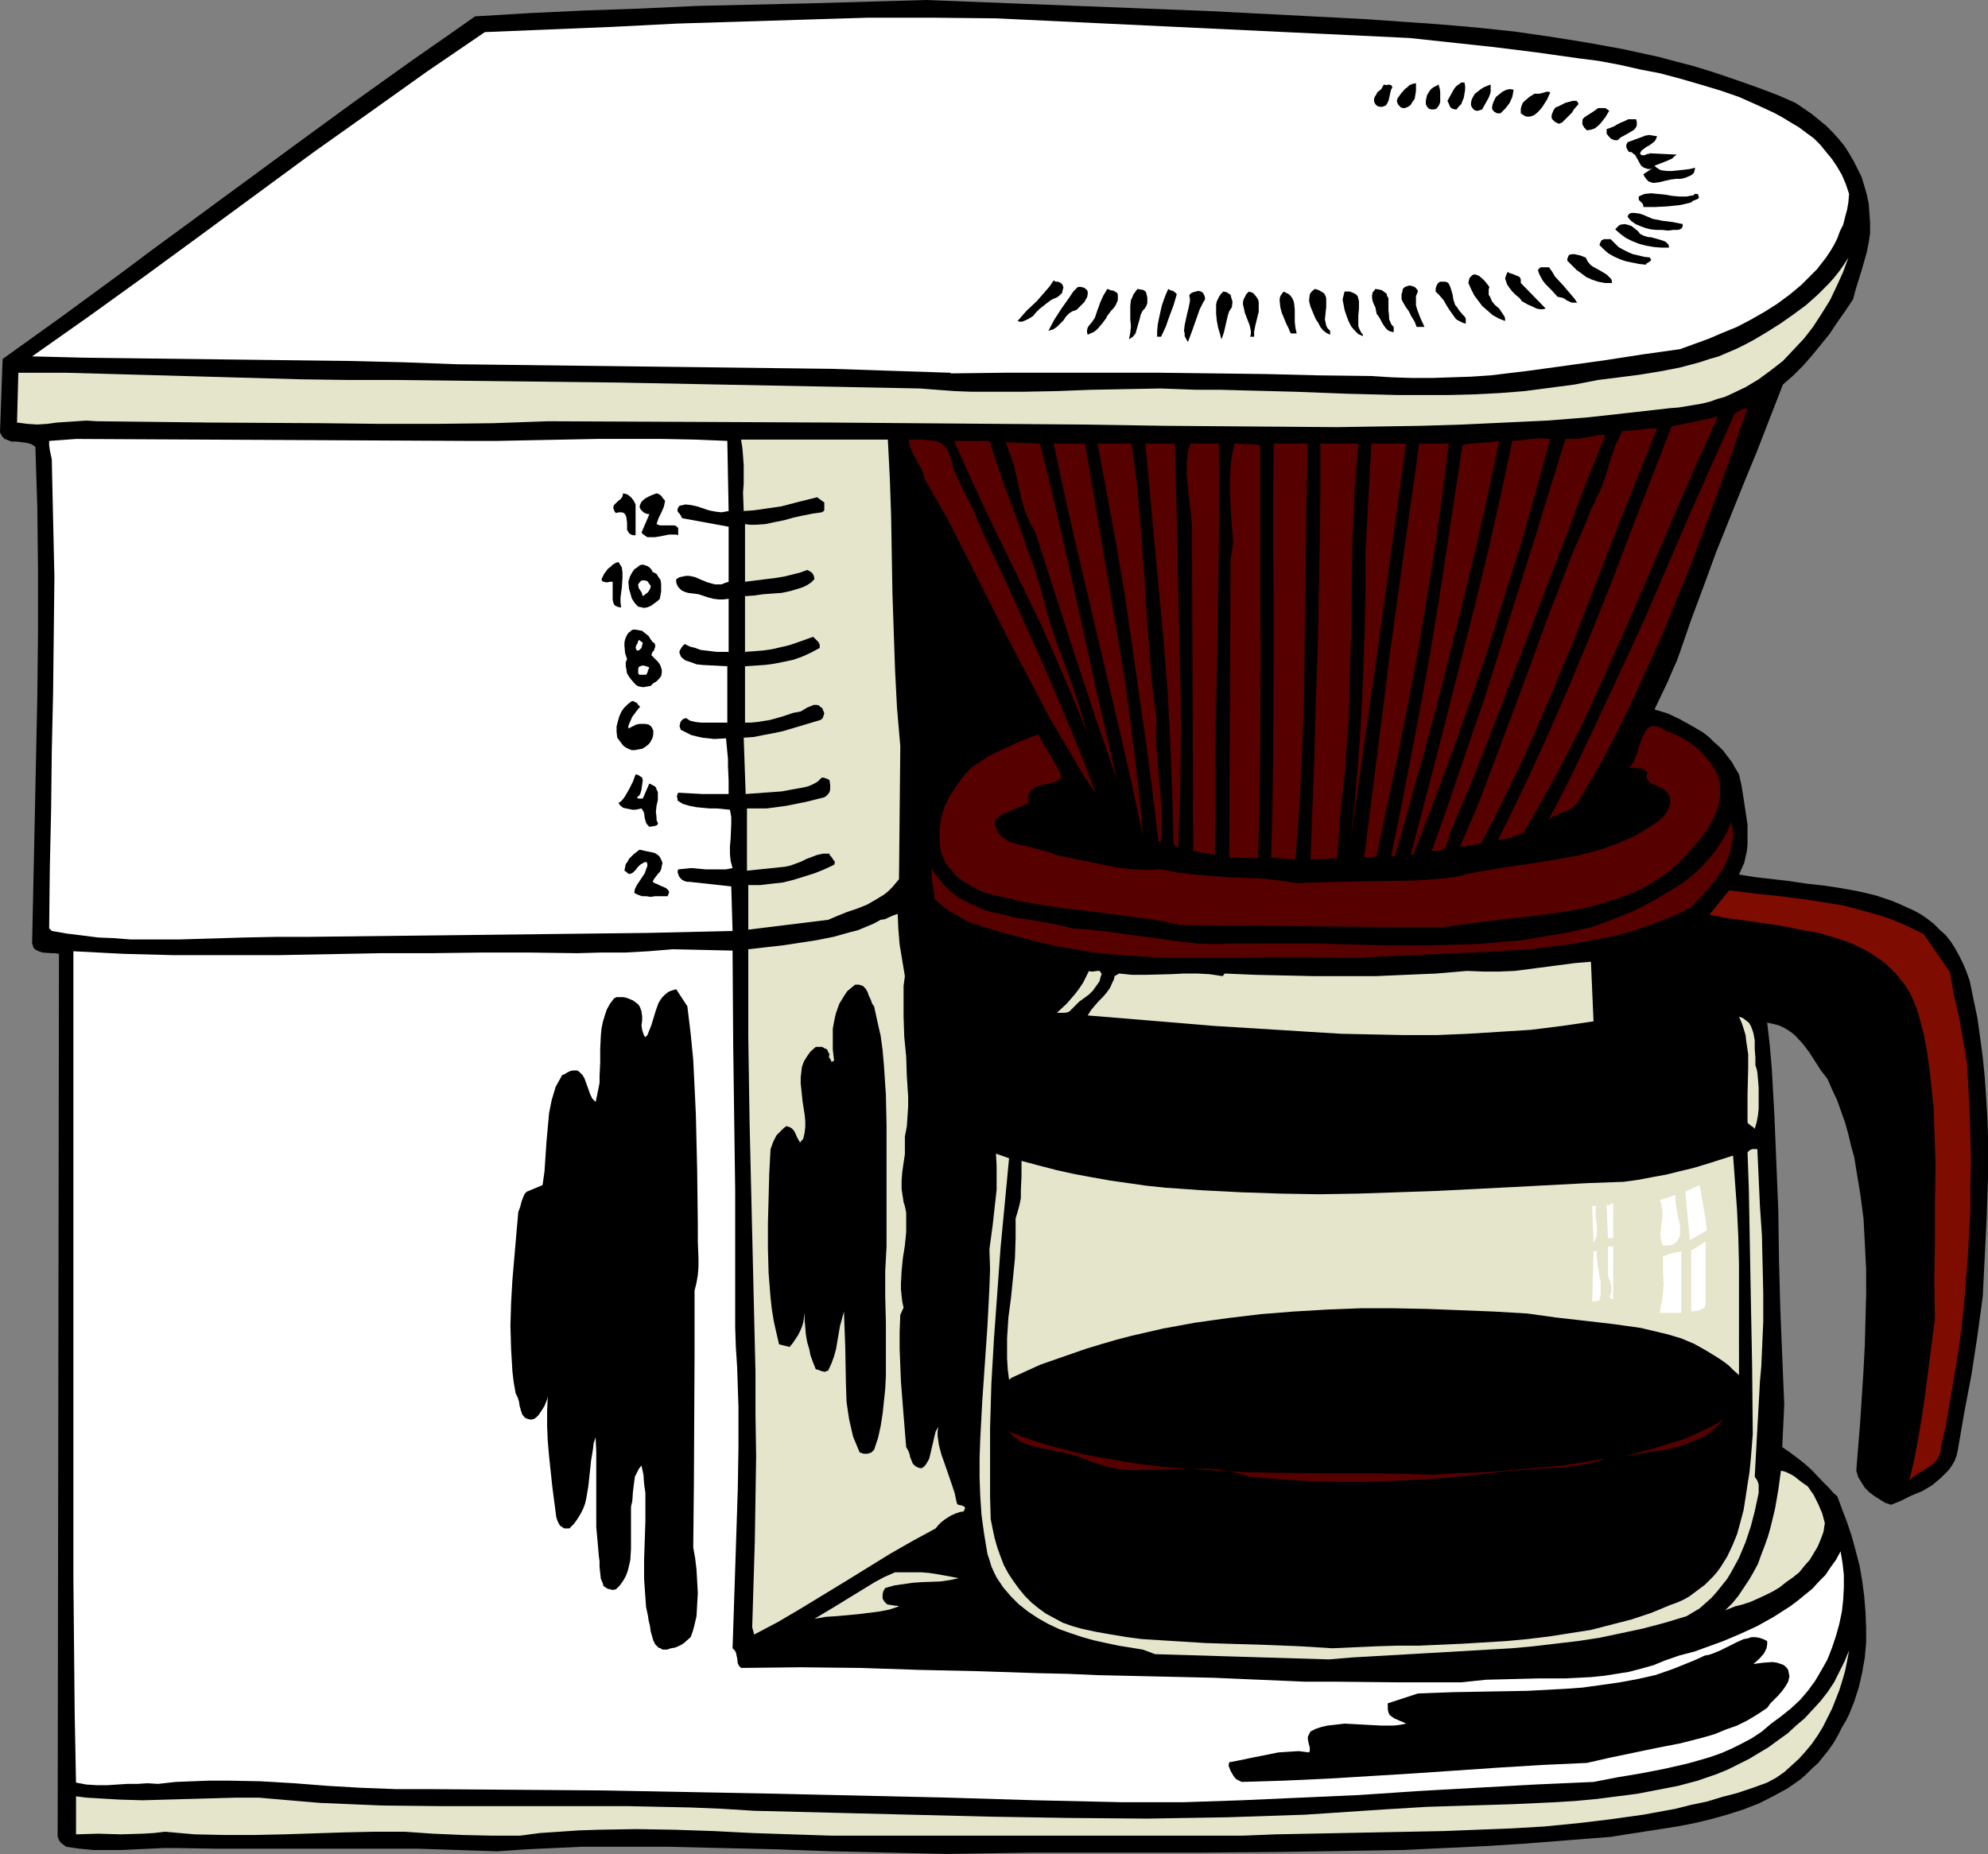 <?xml version="1.0" encoding="UTF-8" standalone="no"?>
<svg
   version="1.0"
   width="129.724mm"
   height="121.006mm"
   id="svg93"
   sodipodi:docname="Coffee Maker 13.wmf"
   xmlns:inkscape="http://www.inkscape.org/namespaces/inkscape"
   xmlns:sodipodi="http://sodipodi.sourceforge.net/DTD/sodipodi-0.dtd"
   xmlns="http://www.w3.org/2000/svg"
   xmlns:svg="http://www.w3.org/2000/svg">
  <rect width="100%" height="100%" fill="#808080" stroke="none"/>
  <sodipodi:namedview
     id="namedview93"
     pagecolor="#ffffff"
     bordercolor="#000000"
     borderopacity="0.25"
     inkscape:showpageshadow="2"
     inkscape:pageopacity="0.0"
     inkscape:pagecheckerboard="0"
     inkscape:deskcolor="#d1d1d1"
     inkscape:document-units="mm" />
  <defs
     id="defs1">
    <pattern
       id="WMFhbasepattern"
       patternUnits="userSpaceOnUse"
       width="6"
       height="6"
       x="0"
       y="0" />
  </defs>
  <path
     style="fill:#000000;fill-opacity:1;fill-rule:evenodd;stroke:none"
     d="m 298.636,2.747 18.746,0.97 18.746,0.97 9.373,0.646 9.211,0.646 9.373,0.808 9.211,0.97 9.05,1.293 9.05,1.454 8.888,1.616 8.888,1.939 4.202,1.131 4.363,1.131 4.202,1.293 4.363,1.454 4.202,1.454 4.04,1.454 4.202,1.616 4.04,1.778 1.939,1.293 2.101,1.454 1.778,1.454 1.778,1.454 1.616,1.616 1.454,1.616 1.454,1.778 1.131,1.778 1.131,1.939 0.97,1.939 0.97,1.939 0.646,2.101 0.646,2.262 0.485,2.262 0.162,2.262 0.162,2.424 v 2.586 l -0.323,2.262 -0.485,2.424 -0.646,2.262 -0.646,2.262 -1.454,4.687 -0.646,2.424 -1.939,2.909 -1.939,2.747 -1.939,2.909 -2.101,2.586 -2.101,2.586 -2.262,2.586 -2.424,2.424 -2.586,2.262 -6.464,16.645 -3.394,8.242 -6.626,16.484 -3.07,8.404 -3.07,8.242 -2.909,8.404 -0.646,1.778 -0.808,1.778 -1.454,3.394 -1.616,3.394 -1.616,3.394 3.232,0.97 3.07,1.454 2.909,1.616 2.747,1.616 1.454,1.131 1.131,1.131 1.293,1.131 1.131,1.131 0.97,1.293 1.131,1.454 0.808,1.454 0.97,1.616 0.646,2.909 0.485,3.071 0.485,3.232 0.485,3.232 v 3.232 1.616 l -0.162,1.616 -0.323,1.454 -0.323,1.454 -0.646,1.454 -0.646,1.454 4.04,0.646 4.202,0.485 4.202,0.485 4.363,0.646 4.363,0.485 4.202,0.646 4.363,0.808 4.04,0.97 3.878,1.293 1.939,0.808 1.778,0.808 1.778,0.808 1.778,0.97 1.616,1.131 1.454,1.131 1.454,1.454 1.454,1.293 1.293,1.616 1.131,1.778 0.97,1.778 0.97,1.939 0.808,1.939 0.808,2.262 0.97,4.687 0.97,4.687 0.646,4.687 0.646,4.848 0.485,4.848 0.323,4.848 0.323,5.01 0.162,4.848 v 10.02 l -0.323,9.858 -0.485,9.858 -0.485,9.696 -1.293,9.535 -1.454,9.535 -1.778,9.373 -1.616,9.373 -0.323,1.454 -0.485,1.293 -0.646,1.131 -0.808,1.131 -0.97,0.97 -0.97,0.97 -2.101,1.778 -2.424,1.454 -2.747,1.131 -2.586,1.293 -2.424,0.97 -1.454,-0.485 -1.293,-0.808 -1.293,-0.808 -1.293,-0.97 -1.131,-1.131 -0.808,-1.293 -0.808,-1.293 -0.485,-1.616 0.485,-6.141 0.485,-5.979 0.808,-12.605 0.323,-6.303 0.162,-6.141 0.162,-6.303 v -6.303 l -0.323,-6.303 -0.323,-6.141 -0.808,-6.141 -0.97,-5.818 -0.485,-3.071 -0.808,-2.909 -0.646,-2.747 -0.808,-2.909 -0.97,-2.747 -0.97,-2.747 -1.293,-2.747 -1.131,-2.586 -1.616,-2.101 -1.454,-2.262 -1.454,-2.262 -1.616,-2.101 -1.778,-1.939 -0.97,-0.808 -0.97,-0.646 -1.131,-0.646 -1.131,-0.485 -1.293,-0.323 -1.454,-0.323 0.646,5.656 0.485,5.656 0.646,11.636 0.485,11.636 0.485,11.959 0.162,11.959 0.323,11.959 0.485,11.959 0.485,11.797 -0.485,10.504 2.101,1.454 1.939,1.454 1.616,1.293 1.616,1.454 2.909,3.071 1.616,1.616 0.808,0.97 0.97,0.808 1.131,3.071 1.293,3.394 1.131,3.394 0.97,3.555 0.97,3.717 0.646,3.717 0.485,3.717 0.323,3.879 0.162,3.879 v 3.717 l -0.323,3.717 -0.646,3.717 -0.808,3.555 -1.131,3.555 -0.646,1.616 -0.646,1.616 -0.808,1.616 -0.97,1.616 -0.97,1.939 -1.131,1.939 -1.131,1.616 -1.293,1.616 -1.293,1.616 -1.454,1.293 -1.454,1.454 -1.454,1.293 -1.616,1.131 -1.616,1.131 -1.778,0.97 -1.778,0.97 -3.555,1.778 -3.717,1.454 -4.04,1.293 -4.04,1.131 -4.04,0.97 -4.202,0.808 -8.242,1.293 -4.202,0.646 -4.04,0.646 -10.342,0.808 -10.181,0.808 -10.181,0.646 -10.181,0.485 -10.181,0.485 -10.019,0.162 -20.2,0.323 -20.2,0.162 h -20.523 -20.685 l -10.504,0.162 -10.504,0.162 -7.11,-0.162 -6.949,-0.162 -14.059,-0.323 -13.736,-0.485 -6.787,-0.162 -6.949,-0.162 -13.574,-0.323 h -13.736 -6.949 l -6.949,0.323 -6.949,0.323 -7.11,0.485 -9.858,-0.323 -9.858,-0.323 H 83.386 63.509 53.813 l -10.019,-0.162 h -3.555 l -6.949,0.323 -3.394,0.162 H 26.502 23.109 l -3.394,-0.323 -3.394,-0.485 -1.293,-0.97 -0.485,-0.646 -0.162,-0.485 -0.162,-0.323 0.323,-217.846 -0.97,-0.162 H 12.605 L 10.504,234.976 9.534,234.653 8.888,234.329 8.403,234.006 8.242,233.683 8.08,233.198 7.918,232.713 8.242,217.522 8.565,202.331 9.211,171.465 9.373,156.112 V 140.598 L 9.211,125.407 8.726,110.216 8.242,109.892 7.757,109.569 6.626,109.246 5.333,109.084 4.04,108.923 H 2.747 L 1.616,108.438 1.131,108.276 0.646,107.792 0.323,107.307 0,106.66 0.646,88.56 8.08,83.227 15.514,77.894 30.058,67.228 37.168,61.895 44.44,56.562 73.043,35.553 87.426,25.049 102.131,14.545 109.565,9.373 117.16,4.04 130.573,3.232 144.309,2.586 158.206,2.101 172.104,1.454 200.384,0.808 228.341,0 Z"
     id="path1" />
  <path
     style="fill:#ffffff;fill-opacity:1;fill-rule:evenodd;stroke:none"
     d="m 347.601,9.373 10.504,1.131 10.504,1.131 10.342,1.293 10.342,1.454 5.01,0.646 5.171,0.97 5.01,1.131 5.01,0.97 4.848,1.293 5.01,1.454 4.848,1.454 4.686,1.616 4.363,1.939 4.202,1.939 2.101,1.131 2.101,1.293 1.939,1.131 1.939,1.454 1.778,1.293 1.616,1.616 1.454,1.778 1.454,1.778 1.293,1.939 1.131,1.939 0.97,2.262 0.808,2.424 -0.162,1.939 -0.323,1.939 -0.485,1.778 -0.485,1.939 -0.808,1.616 -0.646,1.778 -0.808,1.616 -0.97,1.616 -0.97,1.454 -1.131,1.454 -1.131,1.454 -1.293,1.293 -2.586,2.586 -2.909,2.424 -3.07,2.262 -3.07,1.939 -3.394,1.939 -3.394,1.778 -3.555,1.454 -3.394,1.454 -3.555,1.293 -3.555,1.293 -9.211,1.293 -9.373,1.454 -9.373,1.293 -9.373,1.293 -9.373,1.131 -4.848,0.323 -4.848,0.162 -4.848,0.162 h -4.848 l -5.01,-0.162 -5.01,-0.323 -13.09,-0.162 -12.928,-0.323 -25.856,-0.323 h -12.766 -12.928 -13.09 l -13.09,0.162 V 91.954 L 205.07,90.984 112.635,89.853 99.545,89.368 86.456,89.045 59.954,88.722 33.774,88.399 20.846,88.237 7.918,87.914 22.139,77.894 36.037,67.875 49.934,57.694 77.406,37.493 91.304,27.635 105.363,17.615 119.584,7.919 151.096,6.626 166.933,5.818 182.608,5.333 198.283,4.848 214.12,4.363 h 15.675 l 15.837,0.162 z"
     id="path2" />
  <path
     style="fill:#000000;fill-opacity:1;fill-rule:evenodd;stroke:none"
     d="m 361.176,20.362 0.162,0.808 v 0.97 l -0.162,0.97 -0.162,0.97 -0.323,0.808 -0.323,0.808 -0.646,0.646 -0.485,0.646 h -0.485 l -0.485,-0.162 -0.323,-0.162 -0.323,-0.323 -0.323,-0.808 -0.162,-0.323 -0.162,-0.323 0.808,-1.454 0.808,-1.454 0.485,-0.646 0.646,-0.485 0.646,-0.485 z"
     id="path3" />
  <path
     style="fill:#000000;fill-opacity:1;fill-rule:evenodd;stroke:none"
     d="m 349.217,20.524 v 1.939 l -0.162,0.97 -0.162,0.97 -0.485,0.646 -0.485,0.808 -0.646,0.485 -0.808,0.323 h -0.485 l -0.485,-0.162 -0.323,-0.323 -0.323,-0.323 -0.162,-0.323 -0.162,-0.485 v -0.323 l 0.162,-0.485 0.808,-1.131 0.97,-1.131 0.646,-0.485 0.485,-0.485 0.808,-0.323 z"
     id="path4" />
  <path
     style="fill:#000000;fill-opacity:1;fill-rule:evenodd;stroke:none"
     d="m 343.4,21.494 -0.323,0.646 -0.162,0.646 -0.323,1.454 -0.162,0.646 -0.323,0.646 -0.323,0.485 -0.808,0.323 h -0.646 l -0.646,-0.162 -0.485,-0.485 -0.323,-0.646 v -0.646 l 0.162,-0.485 0.323,-0.485 0.323,-0.646 0.97,-0.808 0.646,-1.131 0.646,0.162 0.485,-0.162 0.646,0.162 0.162,0.162 z"
     id="path5" />
  <path
     style="fill:#000000;fill-opacity:1;fill-rule:evenodd;stroke:none"
     d="m 354.873,20.847 v 0.485 l 0.162,0.323 0.162,0.97 v 1.778 0.808 l -0.323,0.808 -0.485,0.646 -0.162,0.162 -0.485,0.162 h -0.323 -0.485 l -0.485,-0.162 -0.485,-0.485 -0.323,-0.646 v -0.808 l 0.162,-0.808 0.162,-0.646 0.485,-0.808 0.485,-0.646 0.646,-0.485 0.646,-0.323 z"
     id="path6" />
  <path
     style="fill:#000000;fill-opacity:1;fill-rule:evenodd;stroke:none"
     d="m 367.64,20.847 v 0.97 0.808 l -0.162,0.646 -0.323,0.808 -0.808,1.454 -0.808,1.454 -0.485,0.162 -0.485,0.162 h -0.485 l -0.485,-0.162 -0.323,-0.323 -0.323,-0.485 -0.162,-0.323 v -0.646 l 0.162,-0.808 0.323,-0.646 0.485,-0.808 0.646,-0.485 0.808,-0.646 0.808,-0.485 0.808,-0.323 z"
     id="path7" />
  <path
     style="fill:#000000;fill-opacity:1;fill-rule:evenodd;stroke:none"
     d="m 373.296,22.14 -0.162,0.97 -0.162,0.808 -0.646,1.454 -0.485,0.646 -0.485,0.646 -0.646,0.646 -0.646,0.646 h -0.808 l -0.646,-0.323 -0.485,-0.485 -0.162,-0.485 0.162,-0.97 0.323,-0.808 0.485,-0.97 0.808,-0.646 0.808,-0.646 0.97,-0.485 0.97,-0.162 z"
     id="path8" />
  <path
     style="fill:#000000;fill-opacity:1;fill-rule:evenodd;stroke:none"
     d="m 382.345,22.787 -0.808,1.778 -1.131,1.778 -0.646,0.808 -0.646,0.646 -0.808,0.646 -0.97,0.323 h -0.808 l -0.485,-0.162 -0.485,-0.323 -0.485,-0.323 v -1.131 l 0.162,-0.646 0.323,-0.808 0.485,-0.485 1.131,-0.97 1.293,-0.808 h 0.485 0.646 l 0.808,-0.162 0.97,-0.323 h 0.485 z"
     id="path9" />
  <path
     style="fill:#000000;fill-opacity:1;fill-rule:evenodd;stroke:none"
     d="m 389.294,25.695 -1.131,1.293 -0.485,0.808 -0.646,0.646 -1.131,1.131 -0.646,0.646 -0.808,0.323 -0.323,-0.162 -0.646,-0.323 -0.485,-0.485 -0.162,-0.162 -0.162,-0.323 v -0.646 l 0.162,-0.485 0.323,-0.808 0.485,-0.646 0.808,-0.323 1.616,-0.808 1.778,-0.485 h 0.485 0.485 l 0.323,0.323 z"
     id="path10" />
  <path
     style="fill:#000000;fill-opacity:1;fill-rule:evenodd;stroke:none"
     d="m 396.889,27.312 -0.485,0.808 -0.485,0.808 -1.131,1.454 -0.646,0.646 -0.808,0.646 -0.97,0.323 -0.97,0.162 -0.646,-0.646 -0.485,-0.808 v -0.323 -0.485 -0.323 l 0.323,-0.485 0.646,-0.485 0.808,-0.485 1.454,-0.97 0.646,-0.485 h 0.97 0.808 l 0.485,0.323 z"
     id="path11" />
  <path
     style="fill:#000000;fill-opacity:1;fill-rule:evenodd;stroke:none"
     d="m 403.515,29.412 0.162,0.646 v 0.485 0.323 l -0.162,0.485 -0.485,0.646 -0.808,0.485 -0.808,0.485 -1.778,0.97 -0.646,0.646 h -0.485 -0.323 l -0.808,-0.323 -0.646,-0.646 -0.485,-0.646 v 0 -1.131 l 0.97,-0.323 0.808,-0.323 0.808,-0.485 0.97,-0.485 0.808,-0.323 0.97,-0.485 h 0.97 z"
     id="path12" />
  <path
     style="fill:#000000;fill-opacity:1;fill-rule:evenodd;stroke:none"
     d="m 408.686,33.614 -0.323,0.808 -0.323,0.485 -0.646,0.485 -0.646,0.485 -0.646,0.323 -0.646,0.485 -0.646,0.485 -0.323,0.646 0.162,0.323 0.323,0.162 h 0.646 l 0.323,-0.162 0.323,-0.162 h 0.323 l 0.323,-0.162 6.626,0.323 -0.646,0.485 -0.485,0.485 -1.454,0.646 -2.909,1.131 0.323,0.323 0.485,0.323 0.485,0.323 0.485,0.162 1.293,0.162 h 1.293 l 3.07,-0.323 1.293,-0.162 1.293,-0.323 -0.162,0.808 -0.162,0.485 -0.323,0.323 -0.485,0.323 -1.131,0.485 -1.131,0.323 h -0.485 -0.808 l -1.293,0.162 -1.454,0.323 -1.293,0.323 -1.131,0.162 h -0.646 l -0.485,-0.162 -0.485,-0.162 -0.485,-0.485 -0.485,-0.646 -0.323,-0.646 2.424,-1.616 -0.646,0.323 h -0.646 l -0.485,-0.162 -0.485,-0.162 -0.485,-0.323 -0.323,-0.323 -0.97,-1.778 -0.485,-0.808 -0.323,-0.162 -0.323,-0.323 -0.323,-0.162 h -0.485 l -0.323,-0.485 -0.323,-0.646 v -0.646 l 0.162,-0.323 0.162,-0.323 3.555,-1.293 0.808,-0.323 0.97,-0.162 0.97,0.162 z"
     id="path13" />
  <path
     style="fill:#000000;fill-opacity:1;fill-rule:evenodd;stroke:none"
     d="m 418.705,47.836 0.162,0.323 v 0.162 l 0.162,0.323 -0.162,0.323 -0.323,0.162 -0.323,0.162 -0.485,0.162 -0.323,0.162 -0.323,0.323 -1.293,0.323 -1.454,0.323 -3.07,0.323 -3.07,0.162 h -2.909 v -0.323 l -0.162,-0.485 -0.485,-0.485 -0.485,-0.485 v -0.323 -0.485 l 0.646,-0.323 0.808,-0.323 1.616,-0.162 1.616,0.162 1.778,0.162 1.778,0.323 1.778,0.162 h 1.778 l 0.808,-0.162 0.97,-0.162 0.162,-0.323 h 0.323 z"
     id="path14" />
  <path
     style="fill:#000000;fill-opacity:1;fill-rule:evenodd;stroke:none"
     d="m 414.988,55.269 v 0.646 l -0.323,0.485 -0.323,0.162 -0.646,0.162 h -1.131 l -1.131,0.162 -1.454,-0.162 h -1.454 l -1.454,-0.162 -1.293,-0.323 -1.293,-0.485 -1.131,-0.485 -1.131,-0.808 -0.808,-0.97 0.162,-0.485 0.323,-0.323 0.485,-0.162 h 0.646 l 1.293,0.162 0.485,0.162 0.485,0.162 1.131,0.485 1.131,0.485 2.424,0.485 2.586,0.323 z"
     id="path15" />
  <path
     style="fill:#000000;fill-opacity:1;fill-rule:evenodd;stroke:none"
     d="m 404.484,57.694 0.97,0.485 1.131,0.323 h 0.485 l 0.646,0.162 1.131,0.323 1.131,0.323 0.808,0.323 0.323,0.323 0.323,0.323 0.162,0.323 v 0.485 h -1.939 l -1.778,-0.162 -1.939,-0.323 -1.778,-0.485 -1.616,-0.646 -1.616,-0.808 -1.293,-0.97 -1.293,-1.131 0.323,-0.323 0.323,-0.323 0.323,-0.323 0.323,-0.162 0.97,-0.162 0.808,0.162 0.97,0.323 0.808,0.646 0.808,0.646 z"
     id="path16" />
  <path
     style="fill:#000000;fill-opacity:1;fill-rule:evenodd;stroke:none"
     d="m 406.908,63.511 0.162,0.323 0.162,0.323 -0.162,0.162 -0.162,0.162 -0.485,0.323 -0.323,0.162 -0.162,0.323 -1.616,-0.162 -1.616,-0.323 -1.616,-0.323 -1.454,-0.485 -1.454,-0.646 -1.454,-0.808 -1.131,-0.97 -1.131,-1.131 0.162,-0.485 0.162,-0.323 0.162,-0.323 0.323,-0.162 0.323,-0.162 h 0.485 1.131 l 0.97,0.97 0.97,0.97 1.131,0.646 1.293,0.646 1.131,0.485 1.454,0.323 1.293,0.323 z"
     id="path17" />
  <path
     style="fill:#000000;fill-opacity:1;fill-rule:evenodd;stroke:none"
     d="m 396.889,68.36 0.162,0.162 0.323,0.323 0.162,0.485 v 0.485 h -1.778 l -1.616,-0.323 -1.454,-0.485 -1.454,-0.646 -1.293,-0.97 -1.131,-0.808 -1.131,-1.131 -1.131,-1.131 v -0.485 l 0.323,-0.808 0.162,-0.162 0.646,-0.162 h 0.646 l 1.454,0.323 0.808,0.323 0.485,0.162 0.485,0.97 0.646,0.808 0.646,0.485 1.778,0.97 0.808,0.485 0.808,0.485 z"
     id="path18" />
  <path
     style="fill:#e5e5cc;fill-opacity:1;fill-rule:evenodd;stroke:none"
     d="m 411.918,100.681 -10.019,1.131 -10.181,1.131 -10.181,0.808 -10.342,0.485 -10.342,0.485 -10.342,0.323 -10.342,0.162 -10.504,0.162 -21.008,-0.162 -21.008,-0.162 -21.008,-0.323 -21.008,-0.162 -40.562,-0.323 -69.811,-0.323 -13.736,0.485 -13.898,0.162 H 93.728 l -13.898,-0.162 -27.957,-0.162 -13.898,-0.162 -14.059,-0.162 -2.586,-0.162 -2.424,0.162 -4.848,0.323 -2.424,0.323 -2.424,0.162 -2.424,-0.162 -2.586,-0.323 0.323,-12.282 H 16.322 l 11.797,0.323 23.109,0.646 22.947,0.646 11.474,0.162 H 97.283 l 55.59,0.646 74.013,1.454 4.202,0.323 4.363,0.323 4.202,0.162 h 4.202 8.403 l 8.403,-0.162 8.403,-0.323 8.565,-0.162 8.565,-0.162 4.525,0.162 4.363,0.162 h 5.979 l 5.979,0.162 12.443,0.323 12.605,0.485 12.605,0.323 h 6.302 6.302 l 6.302,-0.162 6.302,-0.323 6.141,-0.485 6.141,-0.808 6.141,-0.808 5.818,-1.131 5.171,-0.646 5.01,-0.646 5.01,-0.808 5.01,-0.97 4.848,-1.293 2.424,-0.808 2.262,-0.646 2.262,-0.97 2.262,-0.97 2.262,-1.131 2.101,-1.131 3.232,-1.939 3.07,-1.939 3.232,-2.262 3.07,-2.262 2.909,-2.586 2.747,-2.747 1.293,-1.454 1.293,-1.616 1.131,-1.616 1.131,-1.778 -1.293,3.555 -1.616,3.555 -1.616,3.394 -2.101,3.394 -2.101,3.232 -2.262,2.909 -2.586,2.747 -2.586,2.747 -2.909,2.262 -3.07,2.262 -3.232,1.939 -3.394,1.616 -1.778,0.808 -1.778,0.485 -1.778,0.646 -1.939,0.485 -1.939,0.323 -1.939,0.323 -1.939,0.323 z"
     id="path19" />
  <path
     style="fill:#000000;fill-opacity:1;fill-rule:evenodd;stroke:none"
     d="m 388.971,74.662 h -0.646 -0.646 l -1.131,-0.485 -0.485,-0.323 -0.485,-0.323 -0.646,-0.162 -0.808,-0.162 -1.454,-1.616 -1.454,-1.454 -0.646,-0.808 -0.485,-0.808 -0.485,-0.97 -0.323,-0.97 0.323,-0.323 0.323,-0.323 h 0.646 0.485 0.323 0.646 l 0.808,1.131 0.646,1.131 2.101,2.262 1.778,2.101 0.97,1.131 z"
     id="path20" />
  <path
     style="fill:#000000;fill-opacity:1;fill-rule:evenodd;stroke:none"
     d="m 375.073,69.814 6.141,6.303 -0.646,0.162 h -0.808 l -0.808,-0.162 -0.646,-0.323 -1.454,-0.646 -1.454,-0.808 -0.646,-0.808 -0.97,-0.808 -0.808,-0.808 -0.646,-0.808 -0.646,-0.97 -0.323,-0.97 -0.162,-0.485 0.162,-0.485 0.162,-0.485 0.323,-0.646 0.485,0.323 0.646,0.162 1.131,0.485 0.485,0.162 0.323,0.323 0.162,0.485 z"
     id="path21" />
  <path
     style="fill:#000000;fill-opacity:1;fill-rule:evenodd;stroke:none"
     d="m 367.316,70.784 -0.162,0.646 v 0.646 0.646 l 0.323,0.485 0.485,1.131 0.808,0.97 0.97,0.808 0.646,0.97 0.646,0.97 0.162,0.485 v 0.646 l -1.616,-0.646 -1.454,-0.808 -1.293,-1.131 -1.293,-1.131 -0.97,-1.293 -0.97,-1.293 -0.808,-1.616 -0.646,-1.454 0.162,-0.808 0.162,-0.485 0.323,-0.323 0.323,-0.323 0.323,-0.162 h 0.485 l 0.808,0.323 0.808,0.646 0.646,0.646 0.646,0.808 z"
     id="path22" />
  <path
     style="fill:#000000;fill-opacity:1;fill-rule:evenodd;stroke:none"
     d="m 262.115,70.46 0.162,0.485 -0.162,0.485 -0.162,0.808 -0.646,0.646 -0.646,0.485 -0.808,0.323 -0.646,0.323 -0.646,0.485 -0.646,0.485 -0.808,0.646 -0.808,0.646 -0.808,0.808 -0.646,0.808 -0.97,0.646 -0.97,0.485 -0.808,0.323 h -0.646 l -0.485,-0.162 1.131,-1.293 1.131,-1.293 2.424,-2.262 2.262,-2.586 0.97,-1.131 0.97,-1.454 0.485,0.323 h 0.646 l 0.646,0.323 0.323,0.323 z"
     id="path23" />
  <path
     style="fill:#000000;fill-opacity:1;fill-rule:evenodd;stroke:none"
     d="m 359.236,75.632 0.323,0.485 0.323,0.485 0.808,0.97 0.485,0.485 0.323,0.485 v 0.485 0.808 l -0.646,-0.162 -0.646,-0.323 -0.646,-0.323 -0.485,-0.323 -0.808,-1.131 -0.808,-1.131 -0.808,-1.293 -0.646,-1.131 -0.97,-1.131 -0.97,-0.97 v -0.646 l 0.162,-0.646 0.323,-0.646 0.323,-0.323 0.323,-0.162 h 0.646 0.646 l 0.485,0.162 0.323,0.323 0.162,0.323 0.162,0.323 0.323,0.97 0.323,1.131 0.162,1.131 0.323,0.97 0.162,0.485 z"
     id="path24" />
  <path
     style="fill:#000000;fill-opacity:1;fill-rule:evenodd;stroke:none"
     d="m 349.702,71.915 -0.485,1.131 v 1.293 0.97 l 0.323,1.131 0.808,2.101 0.97,2.101 h -1.939 l -0.485,-1.293 -0.808,-1.293 -0.646,-1.293 -0.808,-1.131 -0.646,-1.131 -0.323,-0.646 v -0.646 -0.646 l 0.162,-0.485 0.162,-0.808 0.485,-0.485 0.485,-0.162 0.485,-0.162 h 0.485 l 0.485,0.162 0.485,0.162 0.323,0.323 0.323,0.323 z"
     id="path25" />
  <path
     style="fill:#000000;fill-opacity:1;fill-rule:evenodd;stroke:none"
     d="m 268.256,71.915 v 0.646 l -0.162,0.808 -0.323,0.485 -0.323,0.646 -0.97,0.97 -0.97,0.97 -0.485,0.162 -0.485,0.162 -0.808,0.485 -0.808,0.808 -0.646,0.97 -0.808,0.808 -0.808,0.808 -0.97,0.646 -0.646,0.162 -0.485,0.162 1.454,-2.747 1.778,-2.747 1.939,-2.747 0.97,-1.454 1.131,-1.131 h 0.808 l 0.646,0.162 0.485,0.323 0.323,0.323 z"
     id="path26" />
  <path
     style="fill:#000000;fill-opacity:1;fill-rule:evenodd;stroke:none"
     d="M 275.689,73.208 V 74.016 l -0.323,0.808 -0.323,0.646 -0.485,0.646 -0.485,0.485 -0.485,0.646 -0.485,0.646 -0.323,0.646 -0.485,0.646 -0.485,0.646 -0.97,1.131 -0.485,0.485 -0.646,0.485 -0.808,0.323 -0.646,0.323 -0.162,-0.646 v -0.485 l 0.162,-0.646 0.323,-0.485 0.808,-0.97 0.646,-0.97 0.646,-1.939 0.323,-0.808 0.323,-0.97 0.808,-1.778 0.97,-1.616 0.808,0.323 0.808,0.162 0.485,0.323 0.323,0.162 0.162,0.485 z"
     id="path27" />
  <path
     style="fill:#000000;fill-opacity:1;fill-rule:evenodd;stroke:none"
     d="m 282.638,75.632 -0.323,0.485 -0.485,0.485 -0.485,0.97 -0.323,1.293 -0.323,1.131 -0.323,1.131 -0.323,1.131 -0.646,0.808 -0.485,0.323 -0.485,0.323 0.323,-1.616 0.162,-1.616 -0.162,-1.778 v -1.616 -1.616 l 0.162,-1.454 0.323,-0.646 0.323,-0.808 0.485,-0.646 0.485,-0.646 0.808,0.162 0.808,0.162 0.485,0.485 0.162,0.646 0.162,0.646 v 0.808 0.646 z"
     id="path28" />
  <path
     style="fill:#000000;fill-opacity:1;fill-rule:evenodd;stroke:none"
     d="m 290.233,72.561 -0.808,2.747 -0.97,2.586 -0.97,2.747 -1.131,2.424 h -0.97 v -1.454 l 0.162,-1.616 0.323,-1.616 0.323,-1.454 0.323,-1.454 0.485,-1.454 0.485,-1.293 0.646,-1.454 0.485,0.323 0.646,0.162 0.485,0.323 z"
     id="path29" />
  <path
     style="fill:#000000;fill-opacity:1;fill-rule:evenodd;stroke:none"
     d="m 328.048,81.611 v 0.97 l -0.97,-0.485 -0.808,-0.646 -0.646,-0.808 -0.485,-0.97 -0.646,-0.97 -0.485,-1.131 -0.808,-1.939 -0.323,-1.293 v -0.485 l 0.162,-1.293 0.323,-0.485 0.485,-0.485 0.485,-0.323 0.97,0.323 0.808,0.485 0.485,0.323 0.323,0.646 0.162,0.485 v 0.808 1.454 l -0.162,1.454 -0.162,1.616 0.162,0.646 0.162,0.808 0.323,0.646 z"
     id="path30" />
  <path
     style="fill:#000000;fill-opacity:1;fill-rule:evenodd;stroke:none"
     d="m 343.723,80.642 v 1.293 l -0.808,-0.162 -0.646,-0.323 -0.485,-0.485 -0.485,-0.646 -0.485,-0.808 -0.323,-0.646 -0.485,-0.808 -0.485,-0.646 -0.162,-0.808 -0.162,-0.808 -0.323,-0.646 -0.323,-0.808 -0.162,-0.808 v -0.646 l 0.162,-0.808 0.323,-0.323 0.323,-0.485 0.97,0.162 0.646,0.162 0.646,0.485 0.485,0.323 0.162,0.646 0.323,0.485 v 1.454 1.454 l 0.162,1.616 v 0.646 l 0.323,0.808 0.323,0.646 z"
     id="path31" />
  <path
     style="fill:#000000;fill-opacity:1;fill-rule:evenodd;stroke:none"
     d="m 297.182,73.854 -0.646,1.131 -0.646,1.293 -0.97,2.747 -0.97,2.747 -0.485,1.293 -0.485,1.293 -0.485,-0.808 -0.323,-0.646 v -0.646 l -0.162,-0.646 0.162,-1.454 0.646,-2.909 0.323,-1.293 0.323,-1.616 v -0.646 l -0.162,-0.808 0.323,-0.485 0.646,-0.323 0.646,-0.162 0.646,-0.162 0.646,0.162 0.485,0.323 0.323,0.646 0.162,0.485 z"
     id="path32" />
  <path
     style="fill:#000000;fill-opacity:1;fill-rule:evenodd;stroke:none"
     d="m 303.808,75.793 -0.646,0.97 -0.323,0.97 -0.485,2.101 -0.485,2.101 -0.323,0.97 -0.323,0.808 -0.323,-1.293 -0.485,-1.616 -0.323,-1.778 -0.162,-1.616 v -1.616 -0.646 l 0.162,-0.808 0.323,-0.646 0.323,-0.646 0.485,-0.646 0.485,-0.485 0.808,0.162 0.485,0.323 0.485,0.323 0.162,0.646 0.162,0.485 0.162,0.646 z"
     id="path33" />
  <path
     style="fill:#000000;fill-opacity:1;fill-rule:evenodd;stroke:none"
     d="m 309.302,83.066 h -0.97 l 0.162,-0.646 v -0.808 l -0.323,-1.454 -1.131,-2.909 -0.323,-1.454 -0.162,-0.646 v -0.646 l 0.162,-0.646 0.323,-0.646 0.323,-0.646 0.646,-0.646 0.97,0.323 0.485,0.485 0.485,0.646 0.323,0.485 0.162,0.646 v 0.808 1.616 l -0.808,3.232 -0.323,1.616 v 0.646 z"
     id="path34" />
  <path
     style="fill:#000000;fill-opacity:1;fill-rule:evenodd;stroke:none"
     d="m 319.806,82.258 h -1.454 l -0.323,-0.646 -0.162,-0.485 -0.646,-1.293 -1.131,-2.747 -0.323,-1.293 -0.162,-1.454 v -0.646 l 0.162,-0.646 0.323,-0.485 0.485,-0.646 0.646,0.323 0.646,0.323 0.485,0.485 0.323,0.485 0.323,0.646 0.162,0.646 0.162,1.454 v 3.071 l 0.162,1.454 0.162,0.808 z"
     id="path35" />
  <path
     style="fill:#000000;fill-opacity:1;fill-rule:evenodd;stroke:none"
     d="m 336.128,82.581 v 0.323 l -1.131,-0.485 -0.97,-0.97 -0.808,-0.97 -0.646,-1.293 -0.485,-1.293 -0.485,-1.454 -0.485,-2.586 0.485,-1.939 h 1.293 l 0.808,0.323 0.646,0.323 0.485,0.485 0.162,0.646 0.162,0.646 v 0.808 0.97 l -0.162,1.778 v 1.778 0.808 l 0.323,0.808 0.323,0.646 z"
     id="path36" />
  <path
     style="fill:#560000;fill-opacity:1;fill-rule:evenodd;stroke:none"
     d="m 430.987,100.681 -4.363,12.605 -4.525,12.444 -4.686,12.605 -5.01,12.282 -2.586,6.303 -2.747,5.979 -2.747,6.141 -2.747,5.979 -2.909,5.818 -3.07,5.979 -3.232,5.656 -3.394,5.656 -0.808,0.808 -0.808,0.646 -3.878,1.616 -0.97,0.485 -0.646,0.646 3.07,-5.818 3.07,-6.141 5.818,-12.282 5.818,-12.444 5.818,-12.605 10.989,-25.534 5.656,-12.767 5.656,-12.605 0.646,-0.485 0.808,-0.485 0.97,-0.323 z"
     id="path37" />
  <path
     style="fill:#560000;fill-opacity:1;fill-rule:evenodd;stroke:none"
     d="m 375.72,205.402 -1.616,0.646 -1.616,0.646 -1.778,0.323 -0.646,0.162 h -0.646 l 3.07,-6.141 3.07,-6.303 2.909,-6.303 2.909,-6.303 5.494,-12.605 5.333,-12.767 5.171,-12.929 4.848,-12.767 10.019,-25.857 11.474,-2.424 -5.818,12.767 -5.656,13.09 -5.494,12.929 -5.656,13.09 -5.818,12.929 -2.909,6.464 -3.07,6.464 -3.232,6.303 -3.232,6.141 -3.555,6.303 z"
     id="path38" />
  <path
     style="fill:#560000;fill-opacity:1;fill-rule:evenodd;stroke:none"
     d="m 408.686,105.691 -5.171,12.929 -5.171,12.929 -5.01,13.09 -5.01,12.929 -5.333,12.767 -2.747,6.464 -2.747,6.303 -2.909,6.303 -3.07,6.303 -3.07,6.303 -3.232,6.141 -1.293,0.162 -1.293,0.323 -1.293,0.162 h -1.293 l 2.424,-5.495 2.262,-5.333 4.202,-11.151 4.202,-11.151 4.202,-11.312 4.04,-11.151 4.363,-11.312 2.101,-5.495 2.424,-5.495 2.262,-5.495 2.586,-5.495 1.131,-3.394 0.323,-0.97 0.162,-0.808 0.646,-1.778 1.131,-3.394 0.808,-1.616 0.808,-1.616 2.101,-0.162 2.101,-0.162 2.101,-0.323 z"
     id="path39" />
  <path
     style="fill:#560000;fill-opacity:1;fill-rule:evenodd;stroke:none"
     d="m 395.92,107.307 -4.848,12.12 -4.686,12.444 -9.373,24.564 -4.686,12.282 -4.686,12.282 -4.848,12.282 -5.171,12.12 -0.162,0.646 -0.162,0.808 -0.485,1.454 -0.323,0.646 -0.485,0.485 -0.646,0.323 -0.808,0.162 h -1.454 l 4.363,-12.282 4.202,-12.444 4.363,-12.605 4.04,-12.929 8.08,-25.695 7.918,-25.695 h 1.293 1.293 l 2.424,-0.323 2.424,-0.485 1.131,-0.162 z"
     id="path40" />
  <path
     style="fill:#ffffff;fill-opacity:1;fill-rule:evenodd;stroke:none"
     d="m 114.736,108.761 h 8.08 l 8.08,-0.162 16.322,-0.323 h 8.08 8.08 l 8.08,0.162 7.918,0.323 0.323,17.292 -0.808,0.162 -0.97,0.162 -1.454,-0.162 -1.616,-0.323 -1.454,-0.485 -1.454,-0.485 -1.454,-0.323 -1.454,-0.162 -0.646,0.162 -0.808,0.162 -0.323,0.485 -0.162,0.323 v 0.485 l 0.162,0.323 0.323,0.323 0.323,0.485 0.162,0.323 0.162,0.323 11.474,2.101 v 13.575 l -0.97,0.323 -0.808,0.323 h -0.97 -0.646 l -1.778,-0.485 -1.616,-0.646 -1.454,-0.646 -1.454,-0.323 h -0.808 l -0.808,0.162 -0.808,0.162 -0.808,0.485 v 0.808 l 0.162,0.485 0.323,0.646 0.323,0.323 0.485,0.485 0.646,0.323 0.97,0.323 1.293,0.162 1.293,0.162 2.424,0.808 1.293,0.323 1.293,0.162 h 1.131 l 1.293,-0.162 v 13.09 h -2.909 l -1.454,-0.162 -1.293,-0.162 -1.293,-0.162 -1.293,-0.485 -1.293,-0.323 -1.293,-0.646 -0.646,0.646 -0.485,0.808 -0.162,0.323 v 0.485 l 0.162,0.323 0.162,0.485 0.485,0.485 0.646,0.485 1.454,0.485 1.293,0.485 1.454,0.162 3.07,0.162 3.07,0.162 v 13.898 h -1.131 -1.131 -2.909 -1.293 l -1.454,-0.162 -1.293,-0.323 -0.485,-0.323 -0.485,-0.323 -0.485,0.162 -0.323,0.162 -0.323,0.323 -0.323,0.485 v 0.323 l -0.162,0.485 0.162,0.485 0.162,0.485 1.293,0.646 1.293,0.646 1.293,0.323 1.454,0.323 1.454,0.162 1.454,0.162 2.909,-0.162 0.323,3.394 0.162,1.616 v 1.778 l 0.162,3.555 v 3.394 h -6.464 l -2.909,-0.162 -3.07,-0.162 -0.162,0.323 -0.162,0.646 0.162,0.485 v 0.485 l 1.293,0.808 1.616,0.485 1.616,0.323 1.616,0.162 1.778,0.162 h 1.778 l 1.616,0.162 1.616,0.162 0.323,1.778 v 1.778 l -0.162,3.717 -0.162,1.778 v 1.778 l 0.162,1.778 0.485,1.778 -1.616,0.323 h -1.616 -3.394 l -3.555,-0.323 -1.616,0.162 -1.616,0.162 -0.162,0.646 0.162,0.485 0.162,0.485 0.323,0.485 0.485,0.485 0.646,0.323 0.646,0.162 h 0.485 l 10.342,1.131 0.323,10.989 -20.846,0.485 -83.709,0.97 h -7.757 l -8.08,0.162 -16.16,0.485 h -8.08 -3.878 l -4.04,-0.323 -3.878,-0.162 -3.878,-0.485 -3.878,-0.485 -3.717,-0.646 -0.646,-0.646 0.162,-14.868 0.323,-14.383 0.162,-14.383 0.323,-14.383 0.162,-14.221 0.162,-14.383 -0.323,-14.383 -0.162,-7.272 -0.162,-7.434 -0.485,-2.262 -0.162,-1.131 v -1.131 l 6.626,-0.485 z"
     id="path41" />
  <path
     style="fill:#e5e5cc;fill-opacity:1;fill-rule:evenodd;stroke:none"
     d="m 218.968,108.438 0.485,9.535 0.323,9.373 0.323,19.07 0.323,9.535 0.323,9.373 0.485,9.373 0.808,9.373 -0.323,32.806 -0.808,0.97 -0.808,0.97 -0.97,0.97 -0.97,0.808 -2.101,1.293 -2.262,1.293 -2.424,0.97 -2.424,0.808 -2.424,0.97 -2.262,0.97 -19.715,2.424 v -10.989 h 2.909 l 2.747,-0.323 2.909,-0.323 2.586,-0.646 2.586,-0.808 2.586,-0.808 2.424,-0.97 2.424,-1.131 0.162,-0.485 v -0.323 l -0.323,-0.323 -0.162,-0.323 -0.485,-0.646 -0.323,-0.323 v -0.323 h -1.616 l -1.454,0.323 -1.293,0.485 -1.293,0.485 -1.293,0.646 -1.293,0.485 -1.293,0.485 -1.454,0.323 -9.373,0.97 v -15.353 h 2.424 2.424 l 2.424,-0.323 2.424,-0.323 4.848,-0.97 4.525,-1.131 0.485,-0.323 0.485,-0.485 0.323,-0.485 0.162,-0.646 v -0.485 -0.646 l -0.162,-1.131 -0.485,-0.323 -0.97,-0.323 h -0.485 l -0.97,0.97 -1.131,0.646 -1.131,0.485 -1.293,0.323 -2.747,0.485 -2.586,0.485 -8.888,0.646 -0.485,-13.898 2.424,-0.162 2.424,-0.485 2.586,-0.485 2.262,-0.485 9.211,-2.747 0.485,-0.323 0.162,-0.323 0.162,-0.485 0.162,-0.485 -0.162,-0.485 -0.162,-0.323 -0.162,-0.485 -0.485,-0.323 -0.323,-0.323 -0.485,-0.162 h -0.808 l -0.808,0.323 -0.808,0.323 -0.808,0.485 -0.808,0.485 -0.808,0.162 -0.97,0.162 -2.909,0.97 -2.909,0.808 -3.07,0.485 -1.616,0.162 h -1.454 v -13.898 l 4.848,-0.323 2.424,-0.323 2.424,-0.485 2.262,-0.485 2.262,-0.808 2.101,-0.97 2.101,-1.131 v -0.485 -0.323 l -0.162,-0.323 -0.162,-0.323 -1.293,-1.293 -4.04,1.454 -1.939,0.646 -2.101,0.485 -2.101,0.485 -2.262,0.323 -2.101,0.162 -2.262,0.162 v -13.737 l 2.262,-0.162 2.262,-0.323 4.525,-0.323 2.262,-0.485 2.101,-0.646 0.97,-0.323 0.97,-0.485 0.97,-0.646 0.808,-0.808 -0.162,-0.808 -0.323,-0.646 -0.646,-0.485 -0.646,-0.323 -1.778,0.646 -3.878,0.97 -1.939,0.323 -3.878,0.485 -3.878,0.485 v -14.221 l 1.293,0.162 h 1.293 l 2.424,-0.162 2.262,-0.485 2.424,-0.485 2.262,-0.646 2.262,-0.485 2.424,-0.485 2.262,-0.323 0.323,-0.162 0.323,-0.323 v -0.646 -0.323 -0.323 -0.646 l -1.778,-1.293 -4.525,1.131 -4.363,1.131 -2.262,0.323 -2.262,0.323 -2.262,0.323 -2.424,0.162 -0.162,-4.525 0.162,-2.263 v -4.525 l -0.162,-2.262 -0.162,-1.939 -0.323,-2.101 z"
     id="path42" />
  <path
     style="fill:#560000;fill-opacity:1;fill-rule:evenodd;stroke:none"
     d="m 382.345,108.276 -3.555,12.929 -3.717,13.09 -4.04,12.929 -4.04,12.929 -4.363,12.767 -4.525,12.767 -4.686,12.605 -4.848,12.605 h -0.646 l 6.626,-25.372 6.464,-25.372 3.232,-12.767 3.07,-12.767 2.909,-12.929 2.747,-12.929 2.262,-0.162 2.424,-0.323 2.262,-0.162 z"
     id="path43" />
  <path
     style="fill:#560000;fill-opacity:1;fill-rule:evenodd;stroke:none"
     d="m 234.481,113.286 0.646,2.262 0.808,1.939 1.939,4.04 2.101,4.04 0.808,1.939 0.808,2.101 7.595,16.322 7.434,16.484 3.555,8.242 3.555,8.404 3.394,8.404 3.232,8.404 -3.07,-4.525 -2.747,-4.687 -2.909,-4.848 -2.747,-4.687 -5.171,-9.858 -5.171,-9.858 -10.019,-19.878 -5.01,-9.858 -5.494,-9.535 -0.323,-1.293 -0.485,-1.293 -0.808,-1.293 -1.293,-2.424 -0.485,-1.131 -0.323,-1.131 -0.162,-1.131 h 3.07 l 1.616,0.162 1.616,0.162 0.808,0.162 0.646,0.323 0.646,0.485 0.485,0.485 0.485,0.485 0.485,0.808 0.162,0.808 z"
     id="path44" />
  <path
     style="fill:#560000;fill-opacity:1;fill-rule:evenodd;stroke:none"
     d="m 244.016,108.761 1.778,5.333 1.778,5.333 3.878,10.343 1.778,5.333 1.939,5.171 1.616,5.333 1.454,5.495 1.131,3.717 1.293,3.879 2.747,7.434 2.586,7.434 1.131,3.879 1.131,3.717 -1.778,-4.525 -1.939,-4.687 -3.878,-9.05 -4.04,-9.05 -4.363,-9.05 -8.726,-17.938 -4.202,-9.05 -4.04,-9.05 z"
     id="path45" />
  <path
     style="fill:#560000;fill-opacity:1;fill-rule:evenodd;stroke:none"
     d="m 369.74,108.761 -2.747,13.09 -2.909,12.929 -3.07,12.767 -3.232,12.929 -3.232,12.767 -3.394,12.605 -7.11,25.372 h -0.97 l 2.586,-12.605 2.424,-12.605 2.424,-12.605 2.262,-12.605 2.101,-12.767 1.939,-12.767 3.878,-25.534 2.101,-0.323 2.262,-0.162 2.424,-0.162 z"
     id="path46" />
  <path
     style="fill:#560000;fill-opacity:1;fill-rule:evenodd;stroke:none"
     d="m 256.459,109.408 2.586,10.343 2.424,10.343 4.686,20.847 2.262,10.343 2.262,10.343 2.424,10.504 2.424,10.343 -5.333,-15.353 -5.01,-15.191 -9.858,-30.705 -0.808,-1.293 -0.646,-1.293 -1.131,-2.747 -0.808,-2.747 -0.646,-2.909 -1.293,-5.656 -0.97,-2.747 -0.97,-2.747 z"
     id="path47" />
  <path
     style="fill:#560000;fill-opacity:1;fill-rule:evenodd;stroke:none"
     d="m 267.609,109.408 4.04,23.918 4.04,23.918 1.939,12.12 1.616,12.12 1.454,12.282 0.646,6.141 0.485,6.141 -2.586,-12.12 -2.747,-12.12 -5.656,-24.079 -5.656,-24.079 -2.747,-12.12 -2.586,-12.12 z"
     id="path48" />
  <path
     style="fill:#560000;fill-opacity:1;fill-rule:evenodd;stroke:none"
     d="m 279.083,109.408 1.131,8.404 0.808,8.404 0.646,8.404 0.646,8.565 0.485,8.404 0.646,8.565 0.646,8.404 1.131,8.565 -0.162,3.879 0.162,3.717 0.323,3.879 0.646,7.434 0.323,3.717 v 3.879 l -0.162,3.879 h -0.646 l -1.454,-12.12 -1.616,-12.282 -1.778,-12.282 -1.778,-12.444 -1.778,-12.282 -2.101,-12.282 -2.262,-12.282 -2.262,-12.12 z"
     id="path49" />
  <path
     style="fill:#560000;fill-opacity:1;fill-rule:evenodd;stroke:none"
     d="m 289.748,109.408 0.646,25.211 0.485,25.049 0.323,12.605 v 12.444 l -0.162,12.282 -0.485,12.282 -1.131,-1.131 -0.323,-12.605 -0.485,-12.444 -0.646,-12.444 -0.97,-12.282 -1.131,-12.12 -1.131,-12.282 -2.262,-24.564 z"
     id="path50" />
  <path
     style="fill:#560000;fill-opacity:1;fill-rule:evenodd;stroke:none"
     d="m 300.576,109.408 0.162,12.929 -0.162,12.767 -0.323,25.372 -0.323,12.605 -0.162,12.605 v 12.605 l -0.162,12.605 -5.333,-0.97 -0.323,-79.995 -0.162,-2.586 -0.323,-2.586 -0.323,-2.747 -0.485,-5.01 v -2.586 l 0.323,-2.586 0.162,-1.131 0.485,-1.293 z"
     id="path51" />
  <path
     style="fill:#560000;fill-opacity:1;fill-rule:evenodd;stroke:none"
     d="m 310.756,109.731 v 12.605 12.605 12.605 l 0.162,12.929 -0.162,25.695 -0.162,12.767 -0.323,12.929 v -0.162 l -7.11,-0.162 0.323,-73.531 0.646,-4.202 -0.485,-6.141 -0.323,-6.141 v -3.071 l 0.162,-3.071 0.323,-3.071 0.646,-2.909 z"
     id="path52" />
  <path
     style="fill:#560000;fill-opacity:1;fill-rule:evenodd;stroke:none"
     d="m 322.553,109.408 -0.323,12.605 -0.162,12.767 -0.162,12.929 -0.162,12.929 -0.162,12.929 -0.485,12.929 -0.646,12.767 -0.97,12.767 -5.979,-0.485 0.323,-12.767 0.162,-12.605 0.162,-25.372 v -12.605 l -0.162,-12.767 v -12.929 l 0.162,-13.09 z"
     id="path53" />
  <path
     style="fill:#560000;fill-opacity:1;fill-rule:evenodd;stroke:none"
     d="m 334.996,109.408 -0.485,5.979 -0.485,5.818 -0.162,5.818 -0.323,5.818 -0.162,11.312 -0.162,11.474 -0.323,11.312 -0.323,11.474 -0.485,5.818 -0.323,5.818 -0.646,5.818 -0.646,5.979 v 0 l -0.646,9.858 -6.626,0.323 0.485,-13.09 0.485,-12.929 0.323,-12.929 0.485,-12.605 0.485,-25.534 0.162,-12.767 v -12.767 z"
     id="path54" />
  <path
     style="fill:#560000;fill-opacity:1;fill-rule:evenodd;stroke:none"
     d="m 346.793,109.408 -6.787,49.128 -6.949,48.967 0.97,-8.888 0.808,-8.888 0.646,-8.888 0.485,-8.888 0.323,-9.05 0.323,-8.888 0.162,-9.05 v -8.888 l 1.454,-26.665 z"
     id="path55" />
  <path
     style="fill:#560000;fill-opacity:1;fill-rule:evenodd;stroke:none"
     d="m 357.297,109.408 -1.616,12.929 -1.778,12.929 -2.101,12.767 -2.101,12.767 -2.424,12.605 -2.424,12.605 -2.747,12.605 -2.586,12.605 -0.646,0.162 -0.808,0.162 h -1.616 l 3.232,-25.695 3.232,-25.695 3.555,-25.534 1.778,-12.605 1.778,-12.605 z"
     id="path56" />
  <path
     style="fill:#000000;fill-opacity:1;fill-rule:evenodd;stroke:none"
     d="m 156.752,124.437 v 7.596 h -0.646 l -0.485,-0.162 -0.485,-0.323 -0.162,-0.323 -0.323,-0.485 v -0.646 -1.131 l -0.162,-1.293 -0.162,-0.485 -0.162,-0.323 -0.323,-0.323 -0.485,-0.162 h -0.646 l -0.808,0.162 -0.323,-0.323 -0.162,-0.485 -0.162,-0.323 v -0.323 l 0.162,-0.485 0.485,-0.485 0.485,-0.485 0.646,-0.485 0.485,-0.646 0.162,-0.808 0.646,0.162 0.485,0.162 0.808,0.646 0.646,0.808 z"
     id="path57" />
  <path
     style="fill:#000000;fill-opacity:1;fill-rule:evenodd;stroke:none"
     d="m 164.024,123.629 -0.323,1.454 -0.646,1.454 -0.646,1.293 -0.485,1.454 0.808,0.323 h 0.646 2.262 0.646 l 0.485,0.162 0.485,0.485 v 1.778 l -0.485,-0.162 h -0.646 -1.131 l -2.424,0.485 -1.131,0.162 h -1.131 -0.646 l -0.485,-0.323 -0.485,-0.323 -0.485,-0.485 1.939,-4.525 -0.808,-0.162 -0.646,-0.323 -0.646,-0.646 -0.323,-0.646 0.162,-0.646 0.323,-0.646 0.485,-0.485 0.646,-0.485 1.293,-0.646 1.293,-0.485 0.808,0.323 0.485,0.485 0.323,0.485 0.323,0.323 z"
     id="path58" />
  <path
     style="fill:#000000;fill-opacity:1;fill-rule:evenodd;stroke:none"
     d="m 153.358,139.951 0.162,1.293 v 1.293 l -0.162,2.424 -0.323,2.424 v 1.293 l 0.162,1.131 h -0.485 l -0.485,-0.162 -0.323,-0.162 -0.323,-0.162 -0.323,-0.646 -0.162,-0.808 v -3.394 -0.97 h -0.323 -0.323 l -0.808,0.162 -0.808,-0.162 -0.323,-0.162 -0.162,-0.485 0.646,-1.293 0.97,-1.293 0.646,-0.485 0.485,-0.485 0.808,-0.485 0.646,-0.162 z"
     id="path59" />
  <path
     style="fill:#000000;fill-opacity:1;fill-rule:evenodd;stroke:none"
     d="m 160.953,141.083 0.97,0.485 0.485,0.808 0.485,0.646 0.162,0.97 v 0.97 0.97 l -0.323,1.778 -0.485,0.485 -0.646,0.485 -1.131,0.808 -0.808,0.323 -0.808,0.162 -0.646,-0.162 -0.808,-0.162 -0.646,-0.646 -0.485,-0.646 -0.485,-0.808 -0.162,-0.646 -0.485,-1.616 -0.162,-1.778 0.323,-1.131 0.485,-0.97 0.646,-0.97 0.97,-0.646 0.323,-0.323 0.485,-0.162 h 0.485 l 0.485,0.162 0.485,0.162 0.485,0.323 0.485,0.485 z"
     id="path60" />
  <path
     style="fill:#ffffff;fill-opacity:1;fill-rule:evenodd;stroke:none"
     d="m 160.469,144.476 v 0.323 l -0.162,0.485 -0.485,0.808 -0.646,0.485 -0.646,0.485 -0.162,-0.485 -0.162,-0.485 -0.323,-0.485 -0.323,-0.485 -0.162,-0.646 v -0.323 l 0.323,-0.485 0.485,-0.485 h 0.485 0.323 l 0.646,0.162 0.323,0.485 z"
     id="path61" />
  <path
     style="fill:#000000;fill-opacity:1;fill-rule:evenodd;stroke:none"
     d="m 160.953,158.374 0.485,0.323 0.162,0.485 v 0.323 l -0.162,0.485 -0.162,0.485 -0.323,0.323 -0.323,0.808 1.131,1.131 0.485,0.485 0.485,0.646 0.323,0.808 0.162,0.646 v 0.646 l -0.162,0.808 -0.485,0.646 -0.646,0.646 -0.808,0.485 -0.646,0.646 -0.97,0.162 -0.808,0.162 -0.97,-0.162 -0.485,-0.162 -0.485,-0.323 -1.131,-1.293 -0.485,-0.646 -0.485,-0.808 -0.162,-0.97 -0.162,-0.808 v -0.97 l 0.323,-0.808 -0.485,-1.454 -0.162,-1.778 v -0.808 l 0.162,-0.808 0.323,-0.808 0.485,-0.808 0.485,-0.323 0.323,-0.323 0.485,-0.162 h 0.323 l 0.97,0.162 0.808,0.162 0.808,0.646 0.808,0.646 0.485,0.808 z"
     id="path62" />
  <path
     style="fill:#ffffff;fill-opacity:1;fill-rule:evenodd;stroke:none"
     d="m 158.529,158.698 -0.162,0.485 -0.162,0.646 -0.485,0.485 -0.323,0.162 h -0.323 l -0.162,-0.323 -0.162,-0.323 0.162,-0.646 0.323,-0.485 0.162,-0.646 0.323,-0.162 0.323,0.323 0.323,0.162 z"
     id="path63" />
  <path
     style="fill:#ffffff;fill-opacity:1;fill-rule:evenodd;stroke:none"
     d="m 160.145,164.677 -0.323,0.646 -0.162,0.646 -0.323,0.485 h -0.323 -0.485 -0.485 -0.323 l -0.323,-0.323 v -0.323 -0.162 -0.646 l 0.162,-0.485 0.323,-0.162 0.485,-0.162 h 0.485 l 0.485,0.162 0.485,0.162 z"
     id="path64" />
  <path
     style="fill:#000000;fill-opacity:1;fill-rule:evenodd;stroke:none"
     d="m 157.883,174.373 -0.485,0.485 -0.485,0.646 -0.97,1.293 -0.646,1.454 -0.323,0.808 v 0.646 l 1.293,-0.646 0.646,-0.323 0.808,-0.162 h 0.646 0.808 l 0.808,0.162 0.646,0.485 0.485,0.97 v 0.97 l -0.162,0.808 -0.485,0.97 -0.485,0.646 -0.808,0.646 -0.808,0.485 -0.97,0.162 -0.808,0.162 h -0.808 l -0.808,-0.323 -0.646,-0.323 -0.646,-0.485 -0.485,-0.646 -0.485,-0.646 -0.485,-0.646 -0.162,-1.454 v -1.293 l 0.323,-1.293 0.323,-1.131 0.485,-1.131 0.646,-0.97 0.808,-0.808 0.97,-0.808 0.485,-0.162 0.323,0.162 0.323,0.162 0.323,0.162 0.323,0.485 z"
     id="path65" />
  <path
     style="fill:#560000;fill-opacity:1;fill-rule:evenodd;stroke:none"
     d="m 423.715,191.342 0.485,1.778 v 1.939 1.616 l -0.323,1.778 -0.485,1.616 -0.646,1.454 -0.808,1.616 -0.808,1.454 -1.131,1.454 -0.97,1.293 -2.262,2.586 -2.262,2.424 -1.131,0.97 -1.131,1.131 -1.454,1.131 -1.454,0.97 -3.07,1.939 -3.232,1.616 -3.394,1.293 -3.394,1.131 -3.394,0.97 -3.555,0.808 -3.717,0.646 -7.272,0.97 -7.434,0.808 -7.434,0.97 -3.717,0.485 -3.555,0.485 h -16.322 l -16.322,-0.162 -16.322,-0.162 -15.998,-0.162 -5.494,-1.131 -5.494,-0.808 -11.474,-1.454 -5.656,-0.646 -5.656,-0.808 -5.494,-0.97 -5.494,-1.293 -2.262,-0.485 -2.101,-0.646 -2.101,-1.131 -1.939,-1.131 -1.939,-1.293 -1.454,-1.778 -0.808,-0.808 -0.646,-0.97 -0.485,-1.131 -0.485,-1.131 -0.323,-1.454 -0.162,-1.616 v -1.454 -1.454 l 0.162,-1.454 0.323,-1.616 0.323,-1.293 0.485,-1.454 0.646,-1.293 0.646,-1.293 1.616,-2.424 1.616,-2.262 1.939,-2.101 1.939,-1.293 1.939,-1.293 2.101,-1.131 2.101,-0.97 2.101,-0.97 2.101,-0.97 2.101,-0.808 2.262,-0.808 0.646,1.293 0.646,1.293 1.616,2.586 1.616,2.747 0.646,1.293 0.485,1.454 -0.485,0.485 -0.485,0.323 -1.293,0.485 -1.616,0.323 -1.454,0.323 -1.293,0.485 -0.485,0.485 -0.485,0.323 -0.323,0.646 -0.323,0.646 v 0.808 l 0.162,0.97 -2.262,0.97 -1.131,0.485 -1.293,0.485 -0.97,0.485 -1.131,0.485 -0.97,0.808 -0.646,0.808 0.162,1.131 0.485,1.131 0.485,0.808 0.808,0.808 0.808,0.485 0.97,0.646 0.97,0.323 1.131,0.323 2.424,0.485 2.424,0.646 2.262,0.646 1.131,0.323 0.97,0.485 6.302,1.293 6.302,1.293 3.232,0.646 3.394,0.323 3.394,0.162 3.394,-0.162 4.202,0.808 4.202,0.485 4.04,0.323 4.202,0.323 8.403,0.323 4.202,0.485 4.202,0.646 5.01,-0.162 5.01,-0.162 9.696,-0.162 9.534,-0.162 4.686,-0.323 4.848,-0.485 3.232,-0.808 3.394,-0.646 6.787,-1.131 3.394,-0.485 3.394,-0.485 6.787,-1.131 3.394,-0.646 3.394,-0.808 3.232,-0.97 3.07,-1.131 3.07,-1.293 2.909,-1.454 2.747,-1.778 1.454,-0.97 1.293,-1.131 0.97,-1.293 0.323,-0.646 0.323,-0.808 0.162,-0.646 v -0.808 l -0.162,-0.808 -0.323,-0.646 -0.323,-0.485 -0.323,-0.323 -0.808,-0.646 -0.808,-0.323 -0.97,-0.485 -0.97,-0.323 -0.646,-0.646 -0.162,-0.323 -0.323,-0.485 v -0.485 l 0.162,-0.808 -0.485,-0.485 -0.485,-0.323 -0.485,-0.162 h -0.646 l -1.131,-0.162 h -1.293 l 0.646,-0.646 0.485,-0.808 0.323,-0.808 0.485,-1.131 0.646,-2.101 0.646,-1.939 0.485,-0.97 0.485,-0.808 0.485,-0.646 0.646,-0.323 0.808,-0.162 0.808,0.162 0.646,0.162 0.485,0.162 0.646,0.485 0.646,0.323 1.939,0.808 1.939,0.97 1.939,1.131 1.778,1.454 1.454,1.454 1.454,1.616 1.131,1.778 z"
     id="path66" />
  <path
     style="fill:#000000;fill-opacity:1;fill-rule:evenodd;stroke:none"
     d="m 158.529,192.473 -0.162,1.131 -0.162,1.131 -0.162,0.646 -0.162,0.485 -0.323,0.485 -0.485,0.323 0.323,0.323 h 0.323 0.808 v 0 l 1.616,-3.717 0.646,0.323 0.646,0.323 0.323,0.323 0.162,0.485 0.323,0.646 v 0.646 1.293 l -0.323,1.454 -0.162,1.454 0.162,1.454 v 0.646 l 0.323,0.646 v 0.323 l -0.323,0.323 -0.485,0.162 -1.293,0.162 -0.485,-0.485 -0.323,-0.485 -0.323,-1.131 -0.162,-1.293 -0.323,-0.646 -0.323,-0.485 -1.454,0.323 h -0.808 l -0.808,-0.162 -0.808,-0.162 -0.646,-0.162 -0.646,-0.485 -0.485,-0.646 0.808,-0.646 0.646,-0.808 1.131,-1.939 0.97,-1.939 0.646,-1.778 0.646,0.162 0.485,0.323 0.485,0.323 z"
     id="path67" />
  <path
     style="fill:#560000;fill-opacity:1;fill-rule:evenodd;stroke:none"
     d="m 417.089,223.825 -2.262,1.131 -2.424,1.131 -4.686,1.778 -4.848,1.778 -5.01,1.293 -5.01,0.97 -5.171,0.97 -5.171,0.646 -5.171,0.646 -5.333,0.323 -5.333,0.323 -10.827,0.485 -10.989,0.485 -10.827,0.485 -9.858,-0.162 h -10.019 l -10.019,0.162 h -9.858 -5.01 l -4.848,-0.162 -5.01,-0.323 -4.848,-0.323 -4.848,-0.485 -4.686,-0.808 -4.686,-0.808 -4.848,-1.131 -6.787,-1.778 -3.394,-0.97 -3.232,-0.97 -3.232,-1.131 -1.454,-0.808 -1.454,-0.808 -1.454,-0.808 -1.454,-0.97 -1.293,-1.131 -1.293,-1.131 v -0.97 l -0.162,-0.97 -0.323,-1.778 -0.162,-1.778 v -0.97 -1.131 l 0.646,1.293 0.808,0.97 1.616,1.939 1.616,1.616 1.939,1.454 2.101,1.131 2.101,0.97 2.101,0.97 2.424,0.646 2.424,0.485 2.262,0.646 5.01,0.808 4.686,0.808 2.424,0.485 2.424,0.646 4.363,0.323 4.363,0.485 17.614,2.424 4.363,0.485 4.525,0.162 5.979,-0.162 h 5.979 11.958 l 11.635,0.323 5.979,0.162 h 5.818 5.656 l 5.818,-0.162 5.818,-0.162 5.656,-0.485 5.656,-0.485 5.656,-0.97 5.818,-0.97 5.656,-1.293 5.171,-1.939 5.171,-2.101 2.586,-1.293 2.424,-1.293 2.424,-1.454 2.424,-1.454 2.262,-1.454 2.262,-1.778 2.101,-1.939 1.778,-1.939 1.778,-2.101 1.454,-2.262 1.454,-2.424 1.131,-2.586 0.162,1.778 0.162,1.616 -0.162,1.616 -0.323,1.454 -0.323,1.293 -0.485,1.454 -0.646,1.293 -0.646,1.293 -1.616,2.424 -1.939,2.424 z"
     id="path68" />
  <path
     style="fill:#000000;fill-opacity:1;fill-rule:evenodd;stroke:none"
     d="m 163.054,212.028 0.323,0.808 -0.162,0.808 -0.162,0.808 -0.323,0.646 -0.485,0.485 -0.485,0.646 -0.485,0.646 -0.323,0.646 0.485,0.323 0.808,0.323 0.646,0.323 0.808,0.323 0.646,0.323 0.485,0.485 0.162,0.323 v 0.323 l -0.162,0.323 -0.162,0.485 h -0.97 -0.97 -1.131 l -1.131,0.162 -1.131,-0.162 h -0.97 l -0.97,-0.323 -0.97,-0.485 0.162,-0.97 0.485,-0.97 0.646,-0.97 0.646,-0.97 0.646,-0.97 0.323,-0.97 0.323,-0.808 v -0.485 l -0.162,-0.485 h -0.485 l -0.323,0.162 -0.808,0.485 -0.646,0.646 -0.485,0.646 -0.646,0.646 -0.646,0.323 h -0.323 l -0.323,-0.162 -0.323,-0.323 -0.485,-0.323 0.162,-0.808 0.162,-0.808 0.485,-0.646 0.323,-0.646 1.131,-1.131 1.454,-1.131 1.454,0.323 1.616,0.323 0.646,0.162 0.808,0.485 0.485,0.485 z"
     id="path69" />
  <path
     style="fill:#7f0c00;fill-opacity:1;fill-rule:evenodd;stroke:none"
     d="m 474.457,230.451 6.464,9.373 0.97,5.656 1.293,5.495 0.97,5.495 0.97,5.818 0.323,5.979 0.323,6.141 0.162,5.979 0.162,6.141 -0.162,5.979 v 6.141 l -0.323,5.979 -0.323,5.979 -0.485,5.979 -0.485,5.979 -0.646,5.818 -0.808,5.818 -0.97,5.818 -0.97,5.656 -0.97,5.818 -1.293,5.495 v 0.808 l -0.162,0.808 -0.323,0.646 -0.323,0.646 -0.97,1.131 -1.131,0.808 -1.293,0.808 -1.293,0.808 -1.293,0.808 -0.97,0.97 1.131,-4.848 0.97,-5.01 0.808,-4.848 0.808,-5.171 1.293,-10.02 0.646,-5.01 0.646,-5.01 -0.162,-9.535 0.162,-9.373 v -9.535 l 0.162,-9.535 -0.162,-4.687 -0.162,-4.848 -0.162,-4.525 -0.485,-4.687 -0.485,-4.525 -0.646,-4.525 -0.808,-4.363 -1.131,-4.363 -0.646,-2.101 -0.808,-1.939 -0.808,-1.778 -0.97,-1.616 -1.131,-1.454 -1.131,-1.454 -1.293,-1.293 -1.293,-1.293 -1.454,-1.131 -1.454,-0.97 -1.454,-0.97 -1.616,-0.808 -1.616,-0.808 -1.778,-0.808 -3.555,-1.131 -3.717,-1.131 -3.878,-0.646 -3.878,-0.808 -3.878,-0.646 -7.918,-1.131 -3.717,-0.485 -3.717,-0.808 4.848,-5.979 6.302,0.808 6.302,0.646 6.302,0.808 6.141,0.97 3.07,0.485 3.07,0.808 2.909,0.808 2.909,0.808 2.909,0.97 2.747,1.131 2.747,1.293 z"
     id="path70" />
  <path
     style="fill:#e5e5cc;fill-opacity:1;fill-rule:evenodd;stroke:none"
     d="m 221.392,225.441 0.162,3.717 0.323,3.879 0.646,3.879 0.646,3.879 -0.323,2.424 v 2.586 4.848 l 0.162,5.01 0.485,5.01 0.162,4.848 0.323,5.01 v 2.424 l -0.162,2.424 -0.162,2.424 -0.485,2.586 v 2.101 2.262 l -0.323,2.101 -0.323,2.262 -0.162,2.101 v 2.101 l 0.323,2.101 0.162,1.131 0.323,0.97 0.323,1.616 v 1.616 3.232 l -0.323,3.232 -0.485,3.071 -0.323,3.232 -0.162,3.071 v 1.454 l 0.162,1.616 0.162,1.454 0.323,1.454 -0.808,1.778 -0.162,4.202 v 4.202 l 0.323,8.08 0.646,8.242 0.646,7.919 0.485,0.808 0.323,0.808 0.162,0.808 0.323,0.808 0.323,0.808 0.646,0.646 0.646,0.323 0.485,0.162 h 0.485 l 0.646,-0.485 0.485,-0.646 0.646,-1.131 0.323,-1.293 0.323,-1.454 0.323,-1.293 0.323,-1.454 0.323,-1.293 0.646,-1.131 -0.162,1.131 v 1.131 l 0.323,2.262 0.646,2.424 0.808,2.262 1.616,4.687 0.808,2.424 0.485,2.262 0.162,0.485 0.323,0.162 0.808,0.162 0.323,0.162 0.323,0.162 0.162,0.323 -0.162,0.323 -0.162,0.485 -0.97,0.162 -0.97,0.323 -1.131,0.485 -0.808,0.485 -0.97,0.646 -0.808,0.646 -0.646,0.646 -0.646,0.808 -5.656,3.071 -5.656,3.232 -10.989,6.787 -11.15,6.787 -5.494,3.232 -5.818,3.071 -0.485,-1.778 0.323,-10.666 0.323,-10.666 0.162,-10.504 0.162,-10.343 -0.162,-10.343 v -10.343 l -0.485,-20.524 -0.485,-20.524 -0.485,-20.686 -0.162,-10.504 -0.162,-10.666 v -10.666 -10.828 l 4.202,-0.485 4.363,-0.485 4.202,-0.646 4.202,-0.646 4.04,-0.808 4.04,-1.131 1.939,-0.485 3.878,-1.616 1.778,-0.97 1.131,-0.162 0.97,-0.485 1.131,-0.485 z"
     id="path71" />
  <path
     style="fill:#ffffff;fill-opacity:1;fill-rule:evenodd;stroke:none"
     d="m 180.669,234.491 0.162,23.595 0.162,11.959 0.162,11.797 0.162,11.797 v 11.474 11.312 10.989 l 0.162,4.848 0.323,5.01 0.323,9.858 v 10.02 l -0.162,10.02 -0.323,10.02 -0.323,9.858 -0.323,9.858 -0.323,9.696 0.485,0.485 0.323,0.485 0.323,1.454 0.162,1.293 0.323,0.646 0.485,0.485 14.706,-0.162 14.706,0.162 14.544,0.485 14.706,0.323 14.544,0.485 7.272,0.162 7.434,0.323 14.382,0.323 14.221,0.323 7.434,0.323 7.595,0.323 7.595,0.323 h 7.757 l 15.352,0.162 h 15.352 l 3.07,-0.323 3.07,-0.323 6.464,-0.162 6.464,-0.162 h 6.626 l 6.302,-0.323 3.232,-0.323 3.07,-0.485 3.07,-0.485 3.07,-0.808 2.909,-0.808 2.747,-1.131 3.717,-1.293 3.717,-0.97 3.555,-1.293 1.778,-0.646 1.778,-0.646 4.202,-1.778 4.202,-1.939 4.04,-2.263 4.04,-2.586 1.939,-1.454 1.778,-1.454 1.778,-1.454 1.616,-1.778 1.616,-1.616 1.293,-1.939 1.293,-1.778 1.131,-2.101 0.485,2.909 0.323,2.909 v 3.071 l -0.162,3.071 -0.323,2.909 -0.646,3.071 -0.808,2.909 -0.97,2.909 -1.131,2.909 -1.454,2.586 -1.616,2.747 -1.778,2.424 -1.939,2.263 -2.262,2.101 -2.424,1.939 -2.424,1.778 -2.262,1.939 -2.424,1.616 -2.424,1.293 -2.586,1.293 -2.586,1.131 -2.747,0.97 -2.747,0.808 -2.909,0.808 -5.656,1.293 -5.818,1.131 -5.818,0.97 -5.818,1.131 -14.544,0.646 -14.544,0.808 -14.382,0.808 -14.382,0.97 -14.544,0.646 -14.382,0.646 -14.544,0.485 h -14.706 l -21.654,-0.485 -21.331,-0.646 -21.331,-0.485 -21.331,-0.485 -42.501,-0.808 -21.17,-0.162 -21.331,-0.162 h -4.363 -4.202 l -8.565,-0.323 -8.403,-0.485 -8.242,-0.646 -8.242,-0.485 -8.242,-0.162 h -4.363 l -4.202,0.162 -4.202,0.162 -4.363,0.485 -2.586,-0.162 -2.424,0.162 h -2.586 l -2.424,0.162 -2.586,0.162 h -2.424 l -2.586,-0.162 -2.586,-0.485 -0.323,-16.969 -0.162,-16.807 -0.162,-16.807 v -33.291 -16.484 -33.129 -71.592 l 6.141,0.323 6.302,0.323 12.443,0.323 h 12.605 12.766 l 25.371,-0.485 h 12.443 l 12.605,-0.162 h 11.797 l 11.797,0.162 5.818,-0.162 h 5.979 l 5.818,-0.323 5.818,-0.485 z"
     id="path72" />
  <path
     style="fill:#e5e5cc;fill-opacity:1;fill-rule:evenodd;stroke:none"
     d="m 393.011,251.945 -7.757,1.131 -7.757,0.97 -7.757,0.485 -7.757,0.485 -7.757,0.323 h -7.918 l -7.757,-0.162 -7.757,-0.162 -7.918,-0.485 -7.757,-0.485 -15.675,-0.97 -15.514,-1.293 -15.675,-1.293 0.808,-1.293 0.808,-0.97 0.97,-1.131 1.131,-1.131 0.97,-1.131 0.808,-1.131 0.646,-1.454 0.323,-0.646 0.162,-0.808 1.131,-0.646 3.232,0.323 h 3.232 l 6.302,-0.162 3.232,-0.162 h 3.232 l 3.07,0.162 3.232,0.485 0.485,-0.646 7.595,0.323 7.434,0.162 7.272,0.162 h 7.434 7.434 l 7.434,-0.323 7.595,-0.323 7.595,-0.646 4.04,0.162 h 3.878 l 3.878,-0.162 3.717,-0.485 7.434,-0.97 3.717,-0.485 3.878,-0.323 z"
     id="path73" />
  <path
     style="fill:#e5e5cc;fill-opacity:1;fill-rule:evenodd;stroke:none"
     d="m 271.488,240.794 -0.323,1.293 -0.808,1.131 -0.808,1.131 -0.97,0.97 -2.424,1.778 -1.131,1.131 -0.97,0.97 -0.323,0.323 -0.323,0.162 -0.808,0.162 h -1.939 l 2.424,-2.263 2.101,-2.424 0.97,-1.293 0.97,-1.454 0.646,-1.293 0.808,-1.616 0.323,0.162 h 0.646 l 1.131,-0.162 h 0.485 l 0.162,0.162 0.323,0.485 v 0.323 z"
     id="path74" />
  <path
     style="fill:#000000;fill-opacity:1;fill-rule:evenodd;stroke:none"
     d="m 215.574,248.228 0.808,3.717 0.808,3.555 0.485,3.555 0.323,3.717 0.485,7.272 0.162,7.596 v 7.434 7.434 7.434 7.596 l -0.162,2.909 -0.162,3.071 v 6.303 l 0.162,6.464 v 6.626 6.464 l -0.162,3.232 -0.323,3.071 -0.323,3.071 -0.485,3.071 -0.646,2.909 -0.97,2.909 -0.323,0.323 -0.323,0.323 -0.97,0.323 h -0.97 l -0.97,-0.323 -0.808,-1.939 -0.808,-1.939 -0.485,-2.101 -0.485,-2.101 -0.323,-2.101 -0.323,-2.262 -0.162,-4.525 -0.162,-9.05 -0.162,-4.363 -0.162,-4.363 -0.485,1.778 -0.485,1.778 -0.646,3.717 -0.323,1.939 -0.485,1.778 -0.646,1.778 -0.808,1.778 -0.485,0.162 -0.323,0.162 -0.808,-0.162 -0.808,-0.323 -0.646,-0.162 -0.646,-1.616 -0.646,-1.778 -0.323,-1.616 -0.485,-1.616 -0.323,-1.778 -0.162,-1.939 -0.162,-1.778 v -1.778 l -0.162,1.131 -0.162,1.131 -0.323,1.131 -0.485,1.131 -0.485,0.97 -0.646,0.97 -0.646,0.97 -0.808,0.97 -2.586,-0.646 -0.646,-2.747 -0.646,-2.909 -0.485,-2.909 -0.323,-2.909 -0.485,-6.141 -0.162,-5.979 v -6.303 l 0.162,-6.141 0.162,-6.141 0.323,-5.979 0.646,-1.778 0.808,-1.616 1.131,-1.131 0.646,-0.646 0.646,-0.485 0.646,0.162 0.646,0.323 0.485,0.485 0.323,0.485 0.646,1.454 0.646,1.131 0.808,-0.97 0.323,-1.454 0.162,-1.454 v -1.454 l -0.162,-1.616 -0.485,-3.071 -0.323,-3.071 -0.162,-1.454 v -1.454 l 0.162,-1.454 0.162,-1.293 0.485,-1.293 0.808,-1.293 0.808,-1.131 1.293,-1.131 h 0.646 0.485 0.485 l 0.485,0.323 0.485,0.162 0.323,0.323 0.162,0.485 0.323,0.485 -0.162,0.646 0.162,0.323 0.323,0.485 0.162,0.485 0.646,-0.323 -0.323,-2.747 v -2.586 -2.586 l 0.485,-2.586 0.323,-1.293 0.808,-2.263 1.293,-2.101 0.646,-0.97 0.97,-0.808 0.97,-0.808 h 0.485 0.485 l 0.485,0.162 0.485,0.162 0.646,0.646 0.485,0.808 0.323,0.97 0.485,0.97 0.323,0.97 z"
     id="path75" />
  <path
     style="fill:#000000;fill-opacity:1;fill-rule:evenodd;stroke:none"
     d="m 169.518,248.228 0.808,6.626 0.646,6.626 0.323,6.626 0.323,6.787 0.162,6.949 0.162,6.787 0.162,13.413 v 4.202 l 0.162,4.202 v 2.101 l -0.162,1.939 -0.323,1.939 -0.485,1.939 v 15.837 l -0.162,31.836 -0.162,15.676 0.485,2.747 0.323,2.747 0.162,2.909 0.162,2.909 -0.162,2.747 -0.162,2.909 -0.646,2.747 -0.323,1.131 -0.485,1.293 -1.454,1.293 -0.646,0.485 -0.97,0.485 -0.808,0.323 -0.97,0.162 -0.97,0.323 h -1.131 l -0.485,-0.323 -0.485,-0.162 -0.808,-0.808 -0.485,-0.97 -0.323,-1.131 -0.323,-1.131 -0.162,-1.293 -0.323,-1.293 -0.162,-1.131 -0.485,-2.262 -0.162,-2.263 -0.323,-4.687 v -4.687 l 0.162,-4.848 0.162,-4.687 v -4.687 -2.262 l -0.323,-2.263 -0.162,-2.262 -0.485,-2.262 -0.646,0.808 -0.485,0.97 -0.485,0.97 -0.162,1.131 -0.323,2.586 -0.162,2.262 -0.323,1.454 v 1.454 4.363 1.454 3.071 l -0.162,2.747 -0.323,1.454 -0.323,1.293 -0.485,1.293 -0.646,1.131 -0.808,1.131 -0.97,0.97 -0.808,0.162 -0.646,-0.162 -0.646,-0.162 -0.485,-0.323 -0.485,-0.323 -0.162,-0.646 -0.485,-1.131 -0.162,-1.454 -0.162,-1.454 v -1.454 l -0.162,-1.131 -0.323,-3.717 -0.323,-3.555 v -7.434 -7.596 -3.555 l -0.162,-3.555 -0.485,1.454 -0.162,1.454 -0.485,2.909 -0.162,1.616 -0.162,1.454 -0.323,3.071 -0.485,2.909 -0.323,1.454 -0.485,1.293 -0.646,1.293 -0.808,1.293 -0.808,1.131 -1.131,1.131 h -0.646 -0.646 l -0.485,-0.323 -0.485,-0.323 -0.323,-0.485 -0.323,-0.646 -0.323,-0.97 -0.97,-7.434 -0.808,-7.596 -0.323,-3.717 -0.162,-3.717 v -3.717 l 0.162,-3.717 -0.162,0.808 -0.646,1.616 -0.485,0.808 -0.97,1.454 -0.485,0.485 -0.646,0.485 -0.808,0.162 -0.646,-0.162 -0.485,-0.162 -0.323,-0.162 -0.646,-0.808 -0.323,-0.97 -0.323,-1.131 -0.162,-1.131 -0.323,-0.97 -0.485,-0.97 -0.485,-2.747 -0.323,-2.747 -0.323,-5.495 -0.162,-5.656 0.162,-5.656 0.323,-5.656 0.485,-5.656 0.485,-5.656 0.485,-5.495 0.485,-1.293 0.323,-1.293 0.485,-1.293 0.323,-0.646 0.485,-0.485 3.878,-1.616 0.485,-3.394 0.485,-7.272 0.323,-3.555 0.323,-3.555 0.323,-1.616 0.323,-1.616 0.485,-1.616 0.485,-1.616 0.808,-1.454 0.808,-1.454 0.485,-0.162 0.485,-0.323 0.97,-0.485 0.646,-0.162 h 0.485 0.646 l 0.485,0.323 0.808,0.808 0.485,0.808 1.454,4.04 0.485,0.97 0.808,0.808 0.323,-1.454 0.323,-1.616 0.323,-1.616 v -1.616 l 0.162,-3.394 v -3.394 l 0.162,-3.394 0.162,-1.616 0.323,-1.616 0.485,-1.616 0.485,-1.454 0.808,-1.454 0.97,-1.293 0.646,-0.323 h 0.808 0.808 l 0.808,0.162 0.808,0.323 0.808,0.323 0.646,0.485 0.646,0.485 0.323,0.485 0.162,0.323 0.323,0.97 0.162,1.131 v 1.131 l -0.162,1.131 0.162,1.131 0.323,0.97 0.162,0.485 0.323,0.323 0.485,-0.485 0.323,-0.808 0.646,-1.616 1.131,-3.717 0.646,-1.778 0.485,-0.808 0.485,-0.646 0.646,-0.646 0.808,-0.646 0.808,-0.323 1.131,-0.323 z"
     id="path76" />
  <path
     style="fill:#e5e5cc;fill-opacity:1;fill-rule:evenodd;stroke:none"
     d="m 433.411,264.55 0.162,1.778 0.162,1.939 v 3.394 1.778 l -0.162,1.616 -0.323,1.778 -0.485,1.616 -0.162,-0.162 -0.323,-0.323 -0.323,-0.162 -0.162,-0.162 -0.646,-0.485 -0.162,-0.323 v -0.485 -3.071 -3.232 l 0.162,-6.626 v -3.394 l -0.485,-3.232 -0.162,-1.454 -0.485,-1.616 -0.485,-1.454 -0.646,-1.454 0.97,0.323 0.808,0.646 0.646,0.485 0.485,0.808 0.323,0.808 0.323,0.97 0.323,1.778 v 2.101 l 0.162,2.101 v 1.939 l 0.323,0.97 z"
     id="path77" />
  <path
     style="fill:#e5e5cc;fill-opacity:1;fill-rule:evenodd;stroke:none"
     d="m 433.411,283.458 0.646,14.221 0.485,7.111 0.162,7.111 0.162,7.111 v 7.111 l -0.323,7.272 -0.162,3.717 -0.323,3.555 -1.293,23.595 v 0 l 0.646,0.97 0.323,0.97 v 0.97 1.131 l -0.485,2.262 -0.485,2.262 -0.97,3.717 -1.293,3.879 -0.808,1.939 -0.808,1.939 -0.97,1.778 -0.97,1.778 -0.97,1.616 -1.293,1.616 -1.293,1.616 -1.293,1.454 -1.454,1.293 -1.454,1.293 -1.616,0.97 -1.616,0.97 -5.333,1.616 -5.494,1.454 -5.333,1.131 -5.333,1.131 -5.333,0.808 -5.494,0.646 -5.494,0.646 -5.333,0.485 -11.15,0.646 -11.15,0.646 -11.312,0.646 -5.656,0.323 -5.818,0.485 -42.824,-1.293 -3.07,-1.131 -5.979,-0.97 -3.07,-0.646 -2.909,-0.646 -2.909,-0.808 -2.909,-0.97 -2.747,-0.97 -2.747,-1.293 -2.586,-1.454 -2.424,-1.616 -2.262,-1.778 -1.939,-1.939 -1.939,-2.262 -1.616,-2.424 -0.646,-1.293 -0.646,-1.454 -0.485,-1.616 -0.485,-1.454 -0.808,-4.848 -0.646,-4.687 -0.323,-4.687 -0.162,-4.687 v -4.687 l 0.162,-4.687 0.485,-9.212 0.646,-9.373 0.646,-9.373 0.485,-9.373 0.162,-4.687 -0.162,-4.848 0.808,-5.979 0.646,-5.818 0.323,-2.909 v -2.909 -3.071 l -0.162,-2.909 3.232,1.131 -2.101,22.14 -0.808,11.151 -0.808,11.151 -0.646,11.151 -0.323,11.151 v 11.151 5.656 l 0.162,5.495 0.485,2.424 0.485,2.262 0.646,2.262 0.808,2.262 0.808,2.101 1.131,2.101 1.293,1.939 1.293,1.778 1.454,1.778 1.616,1.616 1.778,1.454 1.778,1.293 2.101,1.131 2.101,1.131 2.262,0.808 2.262,0.646 3.717,0.808 3.717,0.646 3.878,0.646 3.717,0.485 7.757,0.485 7.757,0.485 15.675,0.485 7.918,0.323 7.757,0.485 10.827,-0.485 5.333,-0.162 h 5.333 l 10.827,-0.485 5.333,-0.323 5.333,-0.323 5.171,-0.485 5.333,-0.646 5.171,-0.808 5.171,-0.808 5.01,-1.293 5.01,-1.293 4.848,-1.616 4.686,-1.939 1.778,-0.646 1.454,-0.646 1.454,-0.808 1.293,-0.97 1.293,-0.97 1.293,-0.97 0.97,-0.97 1.131,-1.131 0.97,-1.131 0.808,-1.131 1.616,-2.586 1.293,-2.747 1.131,-2.747 0.808,-2.909 0.808,-3.071 0.485,-3.071 0.485,-3.232 0.485,-3.071 0.323,-3.232 0.485,-6.141 -0.162,-16.969 -0.162,-8.404 -0.162,-8.565 -0.162,-8.727 -0.162,-8.888 -0.162,-8.888 -0.323,-9.05 0.485,-0.485 0.646,-0.323 h 0.646 z"
     id="path78" />
  <path
     style="fill:#e5e5cc;fill-opacity:1;fill-rule:evenodd;stroke:none"
     d="m 428.886,339.212 -1.293,-1.131 -1.293,-1.293 -1.293,-0.97 -1.454,-0.97 -2.909,-1.778 -2.909,-1.616 -3.07,-1.293 -3.232,-0.97 -3.394,-0.808 -3.394,-0.808 -3.394,-0.485 -3.555,-0.485 -6.949,-0.808 -7.11,-0.808 -6.949,-0.97 -8.242,-0.485 -8.242,-0.323 -8.242,-0.323 -8.242,-0.162 h -8.242 l -8.242,0.323 -8.242,0.485 -8.08,0.646 -8.08,0.97 -8.08,1.131 -7.918,1.454 -7.757,1.778 -3.717,0.97 -3.878,1.131 -3.717,1.131 -3.717,1.293 -3.717,1.293 -3.717,1.293 -3.555,1.616 -3.555,1.616 -0.646,0.485 -0.323,-2.586 -0.162,-2.586 v -2.586 -2.424 l 0.323,-5.171 0.646,-4.848 0.485,-4.848 0.485,-4.848 0.162,-5.01 v -2.424 -2.424 l 0.485,-1.616 0.485,-1.778 0.323,-1.616 v -1.778 l 0.162,-3.717 v -3.717 l 4.202,1.131 4.363,1.131 4.363,0.97 4.363,0.808 4.525,0.808 4.525,0.646 4.525,0.646 4.686,0.485 9.211,0.646 9.534,0.485 9.534,0.323 9.534,0.162 9.534,-0.162 9.696,-0.323 9.534,-0.323 9.534,-0.485 9.534,-0.485 9.211,-0.485 9.211,-0.485 8.888,-0.323 3.555,-0.485 3.394,-0.646 3.555,-0.646 3.232,-0.808 3.394,-0.808 3.232,-0.97 6.626,-2.101 0.485,6.626 0.485,6.626 0.323,6.787 0.162,6.787 v 13.737 z"
     id="path79" />
  <path
     style="fill:#ffffff;fill-opacity:1;fill-rule:evenodd;stroke:none"
     d="m 420.968,303.497 -4.202,2.424 -1.131,-11.959 3.555,-1.616 0.485,2.747 0.485,2.909 0.485,2.747 0.323,2.909 z"
     id="path80" />
  <path
     style="fill:#ffffff;fill-opacity:1;fill-rule:evenodd;stroke:none"
     d="m 411.433,307.214 h -1.293 l -0.323,-0.646 -0.162,-0.808 -0.162,-1.293 0.162,-1.454 0.162,-1.454 0.162,-1.293 v -1.454 l -0.162,-1.293 -0.162,-0.808 -0.323,-0.646 3.878,-1.293 v 0.808 0.808 l 0.323,1.939 0.323,1.939 0.485,1.939 v 0.97 0.808 0.808 l -0.323,0.646 -0.323,0.646 -0.485,0.485 -0.808,0.485 z"
     id="path81" />
  <path
     style="fill:#ffffff;fill-opacity:1;fill-rule:evenodd;stroke:none"
     d="m 397.859,305.436 h -1.293 l -0.323,-8.242 0.323,0.162 h 0.162 l 0.323,-0.162 0.323,-0.323 h 0.162 0.323 z"
     id="path82" />
  <path
     style="fill:#ffffff;fill-opacity:1;fill-rule:evenodd;stroke:none"
     d="m 393.657,297.518 -0.162,1.131 v 1.293 l 0.323,2.424 v 1.131 1.131 l -0.323,0.97 -0.162,0.485 -0.323,0.485 -0.323,-9.05 z"
     id="path83" />
  <path
     style="fill:#ffffff;fill-opacity:1;fill-rule:evenodd;stroke:none"
     d="m 420.644,321.759 -0.162,0.485 -0.323,0.485 -0.485,0.162 -0.485,0.323 -0.97,0.162 -1.131,0.162 V 308.507 l 3.555,-2.262 z"
     id="path84" />
  <path
     style="fill:#ffffff;fill-opacity:1;fill-rule:evenodd;stroke:none"
     d="m 397.859,320.466 h -0.323 l -0.323,-0.162 -0.323,-0.485 0.323,-0.485 0.162,-0.808 v -1.293 l -0.323,-1.293 -0.485,-1.131 v -7.272 h 1.293 z"
     id="path85" />
  <path
     style="fill:#ffffff;fill-opacity:1;fill-rule:evenodd;stroke:none"
     d="m 393.819,308.669 v 1.616 l 0.162,1.454 0.485,3.071 0.323,1.454 v 1.454 1.616 l -0.323,1.454 -1.778,0.323 0.323,-12.444 z"
     id="path86" />
  <path
     style="fill:#ffffff;fill-opacity:1;fill-rule:evenodd;stroke:none"
     d="m 414.665,323.86 h -5.333 l 0.323,-1.778 0.323,-1.778 0.162,-1.616 0.162,-1.778 -0.162,-3.394 v -3.555 l 1.131,-0.485 1.131,-0.323 2.262,-0.485 z"
     id="path87" />
  <path
     style="fill:#560000;fill-opacity:1;fill-rule:evenodd;stroke:none"
     d="m 396.889,360.059 3.555,-0.808 7.434,-1.939 3.555,-1.131 3.717,-1.131 3.394,-1.454 3.394,-1.616 1.778,-0.97 1.454,-0.97 -1.293,1.454 -1.454,1.293 -1.454,1.131 -1.616,0.808 -1.778,0.808 -1.778,0.646 -1.778,0.646 -1.939,0.485 -3.717,0.646 -3.878,0.646 -3.878,0.646 z"
     id="path88" />
  <path
     style="fill:#560000;fill-opacity:1;fill-rule:evenodd;stroke:none"
     d="m 353.742,363.776 2.262,-0.162 2.424,-0.162 5.171,-0.162 5.333,-0.323 5.333,-0.485 5.656,-0.485 5.494,-0.485 5.333,-0.808 5.171,-0.97 -1.616,0.646 -1.778,0.485 -1.616,0.323 -1.778,0.323 -3.555,0.485 -3.717,0.162 -7.272,0.485 -3.717,0.323 -3.555,0.485 -7.595,0.808 -7.434,0.646 -7.272,0.323 -7.272,0.323 h -7.434 l -7.272,-0.162 -7.434,-0.485 -7.595,-0.646 -2.586,-0.808 -2.424,-0.485 -2.586,-0.485 -2.747,-0.162 h -2.424 -2.747 l -10.342,0.323 h -2.586 l -2.586,-0.162 -2.424,-0.323 -2.586,-0.646 -2.424,-0.808 -2.586,-0.97 -1.131,-0.485 -1.131,-0.323 -2.586,-0.646 -5.01,-0.97 -2.586,-0.646 -1.131,-0.323 -1.131,-0.485 -0.97,-0.485 -0.808,-0.646 -0.97,-0.808 -0.646,-0.808 2.909,1.131 3.07,1.131 3.07,0.97 3.07,0.808 6.302,1.616 6.302,1.131 6.626,1.131 6.464,0.808 6.787,0.485 6.787,0.485 6.787,0.323 6.787,0.162 13.574,0.162 h 13.251 l 6.626,0.162 z"
     id="path89" />
  <path
     style="fill:#e5e5cc;fill-opacity:1;fill-rule:evenodd;stroke:none"
     d="m 450.055,375.735 -0.323,2.101 -0.646,1.778 -0.808,1.939 -0.97,1.616 -0.97,1.616 -1.293,1.454 -1.293,1.616 -1.616,1.293 -1.616,1.131 -1.616,1.293 -1.616,0.97 -1.939,0.97 -1.778,0.808 -1.778,0.808 -1.939,0.646 -1.939,0.485 -2.424,0.97 1.778,-1.778 1.454,-1.778 1.293,-1.939 1.293,-1.939 1.131,-1.939 1.131,-2.101 0.808,-2.262 0.808,-2.101 0.808,-2.263 0.646,-2.262 1.131,-4.687 0.808,-4.687 0.646,-4.687 0.808,0.162 0.808,0.323 0.97,0.485 0.808,0.485 1.616,1.293 1.616,1.131 1.454,2.101 1.131,2.262 0.97,2.262 z"
     id="path90" />
  <path
     style="fill:#e5e5cc;fill-opacity:1;fill-rule:evenodd;stroke:none"
     d="m 236.421,389.31 -2.262,0.485 -2.262,0.323 -4.525,0.162 -2.262,0.162 -2.262,0.323 -2.262,0.323 -2.262,0.646 -0.485,0.808 -0.162,0.808 v 0.97 l 0.162,0.323 0.323,0.485 0.323,0.323 0.323,0.323 0.97,0.162 0.97,0.162 h 0.485 l 0.485,0.162 -2.424,0.808 -2.586,0.485 -2.586,0.323 -2.586,0.323 -5.333,0.485 -2.586,0.162 -2.747,0.485 2.424,-1.454 2.424,-1.454 5.01,-3.071 5.01,-3.071 2.424,-1.293 2.586,-1.131 h 2.101 2.101 2.262 l 1.939,0.162 2.101,0.323 1.778,0.323 1.778,0.323 z"
     id="path91" />
  <path
     style="fill:#000000;fill-opacity:1;fill-rule:evenodd;stroke:none"
     d="m 435.835,404.824 v 0.808 l -0.162,0.97 -0.323,0.646 -0.323,0.646 -1.131,1.293 -1.454,1.293 2.424,-0.323 2.262,-0.162 1.131,0.162 0.97,0.323 0.485,0.162 0.485,0.323 0.485,0.485 0.323,0.485 0.162,0.808 0.162,0.808 -0.162,0.646 -0.162,0.646 -0.646,1.131 -0.808,1.131 -0.97,1.131 -0.97,0.97 -0.97,0.97 -0.808,1.131 -2.424,1.616 -2.424,1.454 -2.586,1.293 -2.747,0.97 -2.747,1.131 -2.747,0.808 -5.656,1.454 -5.818,1.131 -11.635,2.424 -5.656,1.293 -10.666,0.485 -10.666,0.646 -21.331,1.454 -21.17,1.293 -10.666,0.485 -10.666,0.323 -0.646,-0.323 -0.646,-0.323 -0.485,-0.485 -0.323,-0.485 -0.646,-1.131 -0.485,-1.293 0.162,-0.808 2.586,-0.485 2.262,-0.485 4.848,-0.97 2.424,-0.485 2.424,-0.162 2.586,-0.162 2.586,0.323 0.162,-0.485 v -0.646 l -0.162,-0.646 -0.162,-0.646 -0.162,-0.808 v -0.646 l 0.323,-0.646 0.323,-0.646 1.293,-0.646 1.454,-0.485 1.454,-0.323 1.454,-0.162 2.747,-0.323 3.07,0.162 2.909,0.162 3.07,0.162 h 3.07 l 1.454,-0.162 1.616,-0.323 -0.646,-0.323 -0.808,-0.323 -1.454,-0.646 -0.485,-0.323 -0.646,-0.485 -0.323,-0.646 -0.162,-0.808 v -1.454 l 7.434,-2.424 4.202,-0.162 4.363,-0.162 8.888,-0.162 9.373,-0.162 9.211,-0.485 4.525,-0.323 4.686,-0.646 4.525,-0.646 4.363,-0.808 4.363,-0.97 4.202,-1.454 4.04,-1.616 1.939,-0.808 2.101,-0.97 0.97,-0.162 0.97,-0.323 1.939,-0.808 3.878,-1.939 1.778,-0.808 0.97,-0.162 0.97,-0.323 h 0.97 l 0.97,0.162 0.97,0.323 z"
     id="path92" />
  <path
     style="fill:#e5e5cc;fill-opacity:1;fill-rule:evenodd;stroke:none"
     d="m 435.835,439.731 -3.555,1.293 -3.878,1.293 -3.717,0.97 -3.717,1.131 -3.878,0.808 -3.878,0.97 -7.918,1.454 -8.08,1.131 -8.08,0.97 -8.242,0.808 -8.242,0.485 -8.403,0.323 -8.242,0.323 -16.645,0.323 -16.483,0.323 -8.242,0.162 -8.08,0.323 H 204.909 l -9.858,-0.323 -9.534,-0.323 -9.534,-0.485 -9.534,-0.323 -9.534,-0.162 -9.373,0.162 -4.848,0.162 -4.686,0.323 -4.848,0.323 -4.848,0.646 h -7.11 l -7.11,-0.162 -7.272,-0.323 -7.11,-0.485 h -7.272 l -7.434,0.162 -14.867,0.485 -7.434,0.162 h -7.434 l -7.272,-0.162 -3.717,-0.323 -3.555,-0.323 -2.747,0.323 -2.747,0.162 -5.494,0.162 -5.494,-0.162 -5.494,0.162 v -9.373 l 2.586,0.323 2.747,0.162 5.494,0.323 5.656,0.162 5.656,-0.162 11.635,-0.323 5.656,-0.162 h 5.656 l 7.434,0.646 7.595,0.646 7.595,0.323 7.757,0.323 15.029,0.162 h 15.352 15.19 15.352 l 7.595,0.162 7.595,0.162 7.757,0.323 7.757,0.485 19.23,0.485 19.392,0.485 19.554,0.485 19.554,0.323 19.392,0.162 9.696,-0.162 9.858,-0.162 9.696,-0.323 9.696,-0.323 9.696,-0.646 9.696,-0.646 10.666,-0.646 21.008,-0.646 10.504,-0.485 5.171,-0.323 5.171,-0.485 5.01,-0.646 5.01,-0.646 5.01,-0.97 5.01,-0.97 4.848,-1.293 4.686,-1.616 2.747,-1.131 2.586,-1.293 2.586,-1.293 2.424,-1.454 2.424,-1.454 2.424,-1.778 2.262,-1.616 2.101,-1.939 2.101,-1.778 1.939,-2.101 1.939,-2.101 1.778,-2.262 1.616,-2.424 1.293,-2.586 1.293,-2.586 1.131,-2.747 -0.485,2.586 -0.485,2.424 -0.646,2.262 -0.808,2.586 -1.778,4.525 -1.131,2.262 -1.131,2.262 -1.293,2.101 -1.454,2.101 -1.616,1.939 -1.616,1.778 -1.778,1.616 -1.778,1.616 -2.101,1.454 z"
     id="path93" />
</svg>
